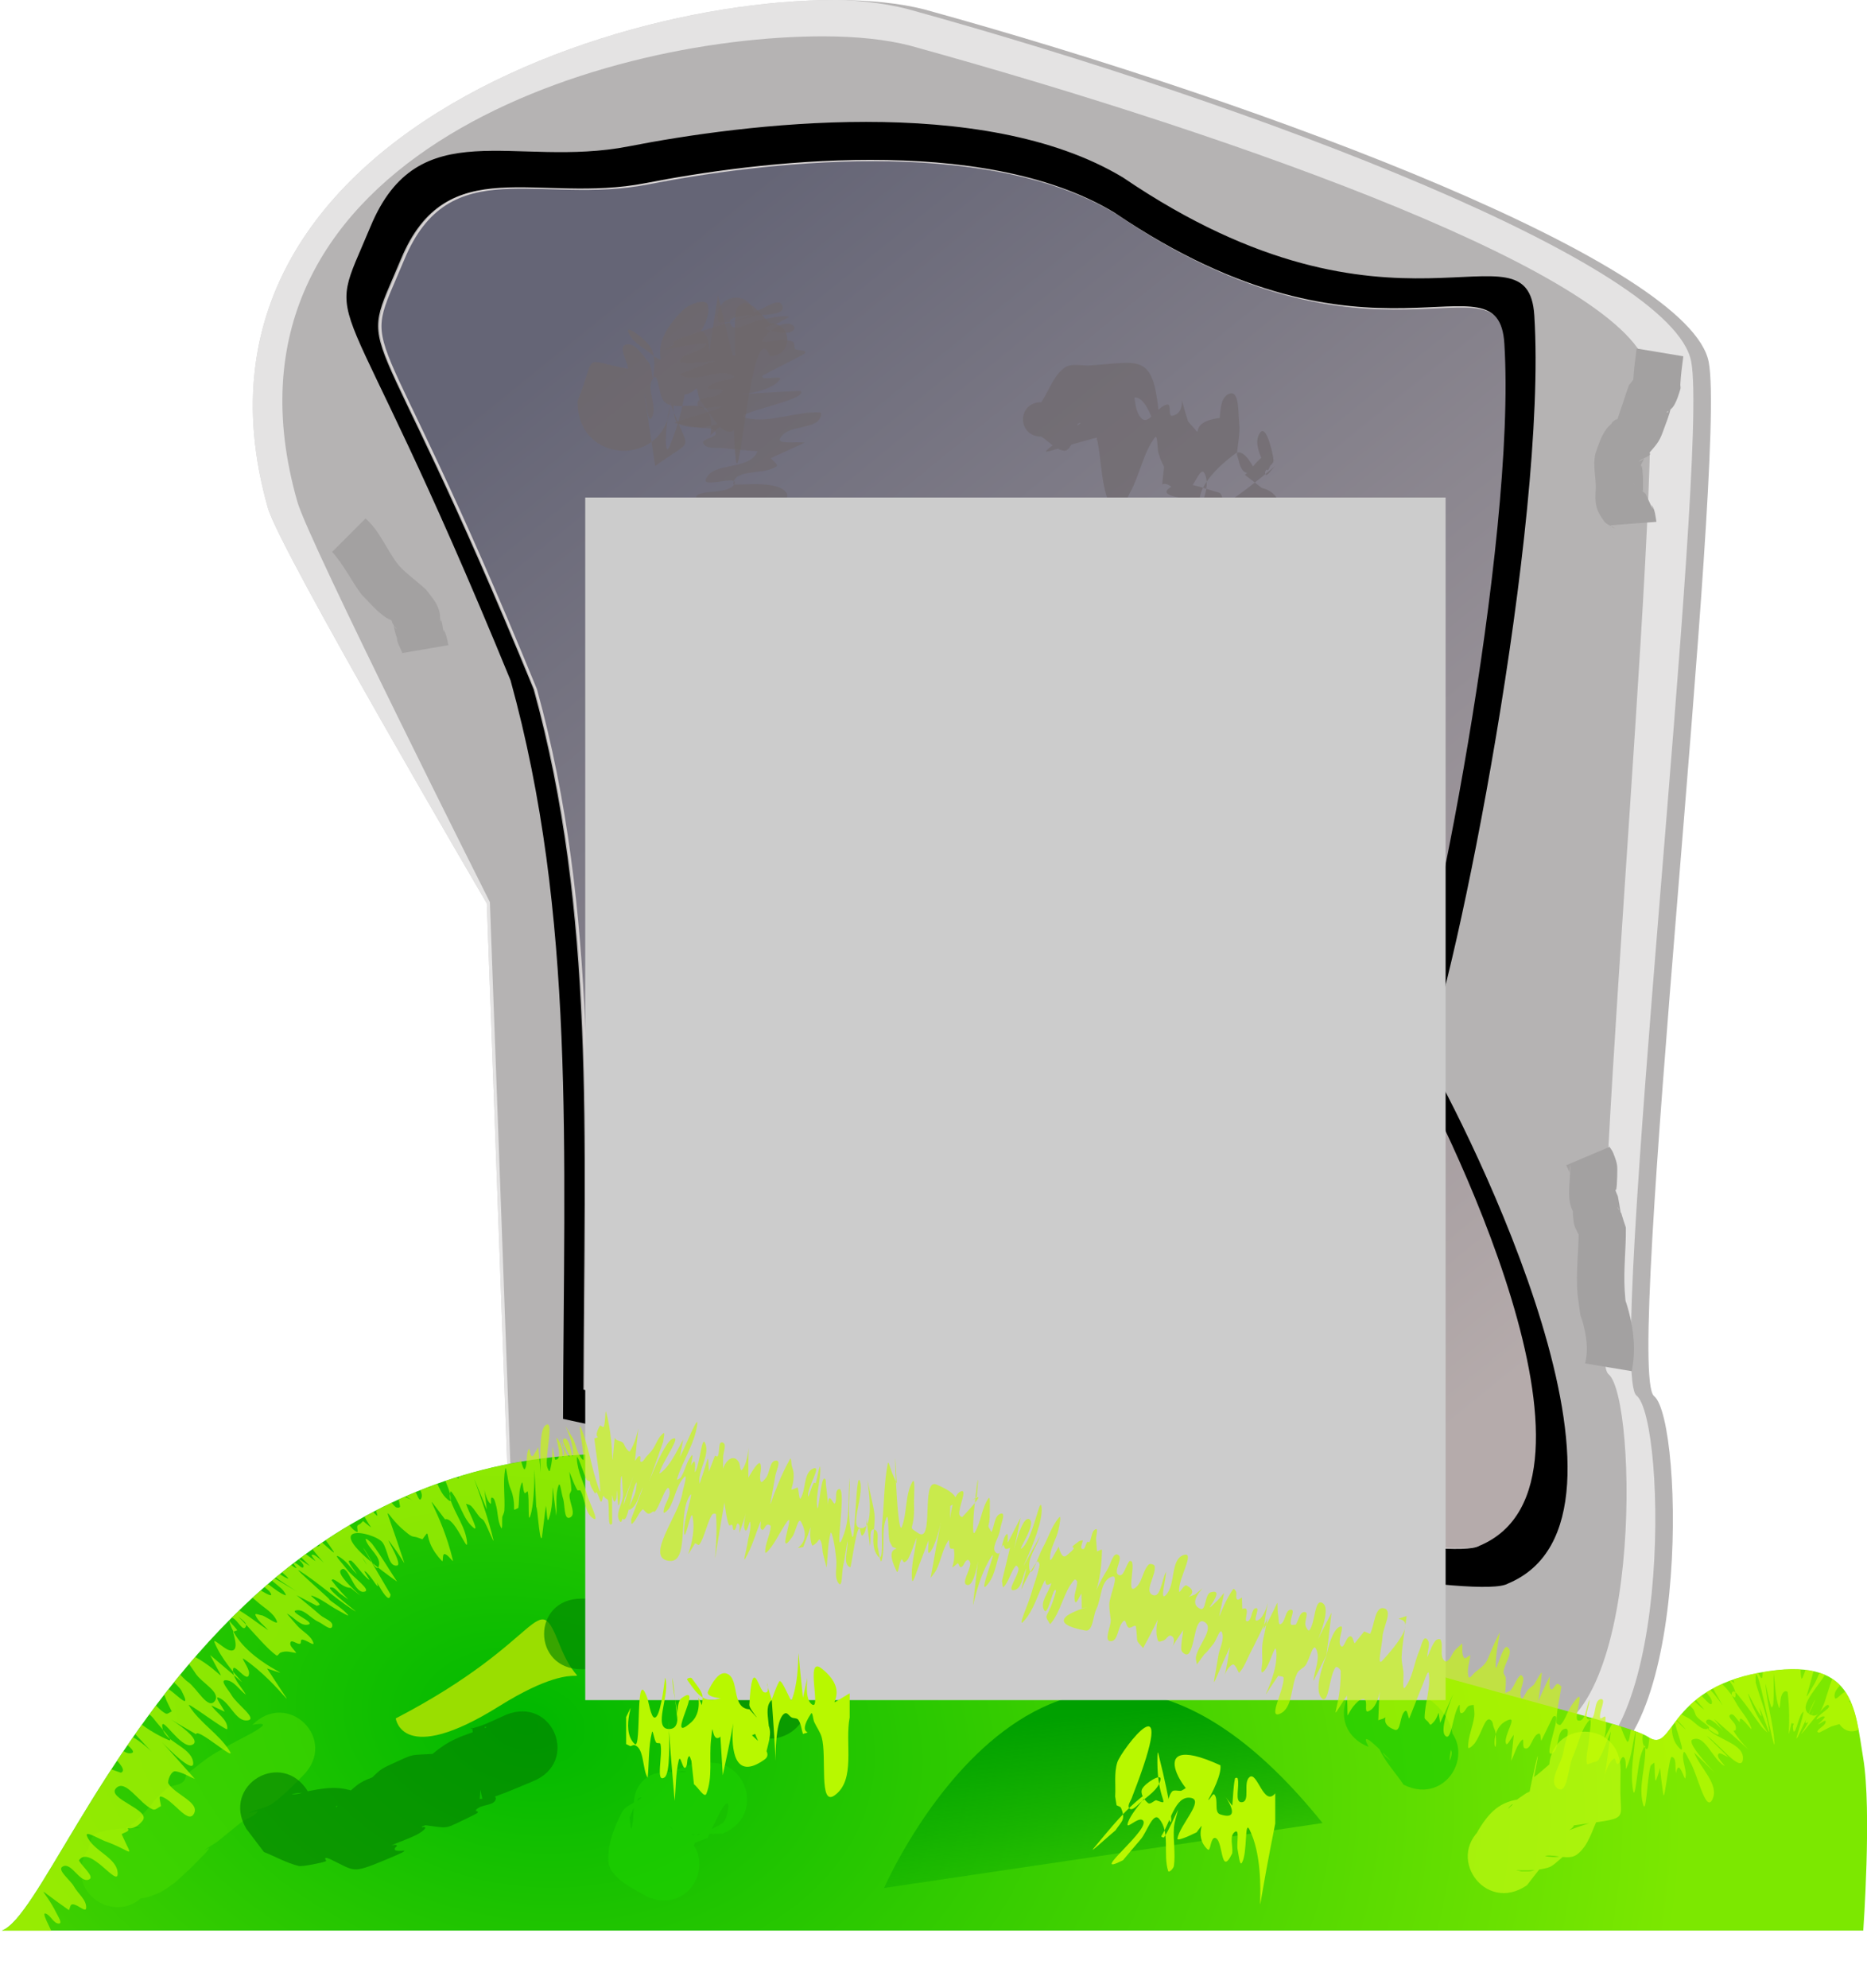 <?xml version="1.0" encoding="UTF-8"?>
<svg version="1.1" viewBox="0 0 877.45 934.09" xmlns="http://www.w3.org/2000/svg" xmlns:xlink="http://www.w3.org/1999/xlink">
<defs>
<filter id="aa" color-interpolation-filters="sRGB">
<feGaussianBlur stdDeviation="10.694"/>
</filter>
<filter id="z" color-interpolation-filters="sRGB">
<feGaussianBlur stdDeviation="10.088"/>
</filter>
<clipPath id="ac">
<path d="m-1002.9 598.08s-97.143-165.71-102.86-185.71c-54.235-190.02 216.74-257.71 308.57-234.29 165.71 45.714 360 120 368.57 165.71 8.571 45.714-40 474.29-25.714 485.71 14.286 11.429 17.143 177.14-37.143 177.14s-500-94.286-500-94.286z" fill="#b5b3b3"/>
</clipPath>
<filter id="y" x="-.168" y="-.26" width="1.336" height="1.519" color-interpolation-filters="sRGB">
<feGaussianBlur stdDeviation="5.965"/>
</filter>
<linearGradient id="c" x1="-942.86" x2="-525.71" y1="312.36" y2="826.65" gradientUnits="userSpaceOnUse">
<stop stop-color="#656576" offset="0"/>
<stop stop-color="#b5abab" offset="1"/>
</linearGradient>
<radialGradient id="a" cx="-985.71" cy="1027.8" r="438.29" gradientTransform="matrix(1.233 .215 -.149 .858 383.38 313.93)" gradientUnits="userSpaceOnUse">
<stop stop-color="#00b800" offset="0"/>
<stop stop-color="#7ce800" offset="1"/>
</radialGradient>
<linearGradient id="b" x1="-725.29" x2="-715.19" y1="979.63" y2="1088.7" gradientUnits="userSpaceOnUse">
<stop stop-color="#00a000" offset="0"/>
<stop stop-color="#00a000" stop-opacity="0" offset="1"/>
</linearGradient>
<filter id="x" x="-.346" y="-.417" width="1.692" height="1.834" color-interpolation-filters="sRGB">
<feGaussianBlur stdDeviation="15.873"/>
</filter>
<filter id="w" x="-.584" y="-.586" width="2.168" height="2.173" color-interpolation-filters="sRGB">
<feGaussianBlur stdDeviation="15.873"/>
</filter>
<filter id="v" x="-.308" y="-.579" width="1.617" height="2.159" color-interpolation-filters="sRGB">
<feGaussianBlur stdDeviation="15.873"/>
</filter>
<filter id="u" x="-.255" y="-.513" width="1.511" height="2.026" color-interpolation-filters="sRGB">
<feGaussianBlur stdDeviation="15.873"/>
</filter>
<filter id="t" x="-.708" y="-.72" width="2.417" height="2.44" color-interpolation-filters="sRGB">
<feGaussianBlur stdDeviation="15.873"/>
</filter>
<filter id="s" x="-.529" y="-.502" width="2.058" height="2.004" color-interpolation-filters="sRGB">
<feGaussianBlur stdDeviation="15.873"/>
</filter>
<filter id="r" x="-.107" y="-.238" width="1.214" height="1.476" color-interpolation-filters="sRGB">
<feGaussianBlur stdDeviation="9.176"/>
</filter>
<filter id="q" x="-.682" y="-.414" width="2.365" height="1.827" color-interpolation-filters="sRGB">
<feGaussianBlur stdDeviation="21.015"/>
</filter>
<filter id="p" x="-.418" y="-.571" width="1.835" height="2.141" color-interpolation-filters="sRGB">
<feGaussianBlur stdDeviation="21.015"/>
</filter>
<filter id="o" x="-.24" y="-.512" width="1.479" height="2.024" color-interpolation-filters="sRGB">
<feGaussianBlur stdDeviation="21.015"/>
</filter>
<filter id="n" x="-.778" y="-.689" width="2.557" height="2.379" color-interpolation-filters="sRGB">
<feGaussianBlur stdDeviation="21.015"/>
</filter>
<filter id="m" x="-.853" y="-1.103" width="2.705" height="3.207" color-interpolation-filters="sRGB">
<feGaussianBlur stdDeviation="21.015"/>
</filter>
<filter id="l" x="-.952" y="-1.257" width="2.904" height="3.513" color-interpolation-filters="sRGB">
<feGaussianBlur stdDeviation="21.015"/>
</filter>
<filter id="k" x="-.66" y="-.706" width="2.319" height="2.411" color-interpolation-filters="sRGB">
<feGaussianBlur stdDeviation="21.015"/>
</filter>
<filter id="j" color-interpolation-filters="sRGB">
<feGaussianBlur stdDeviation="3.763"/>
</filter>
<clipPath id="ab">
<path d="m-987.16 822.38v38.031c-162.81 28.385-217.91 210.61-243.62 220.25h874.78s4.041-56.569 0-80.812c-4.041-24.244-4.053-48.487-48.5-40.406-44.447 8.081-40.409 38.362-52.531 30.281-2.624-1.75-9.135-3.91-20.125-7.094v-160.25h-510z" fill="url(#a)"/>
</clipPath>
<filter id="i" x="-.097" y="-.146" width="1.193" height="1.293" color-interpolation-filters="sRGB">
<feGaussianBlur stdDeviation="4.229"/>
</filter>
<filter id="h" x="-.118" y="-.122" width="1.237" height="1.243" color-interpolation-filters="sRGB">
<feGaussianBlur stdDeviation="4.229"/>
</filter>
<filter id="g" x="-.729" y="-.358" width="2.458" height="1.715" color-interpolation-filters="sRGB">
<feGaussianBlur stdDeviation="12.701"/>
</filter>
<filter id="f" x="-.558" y="-.48" width="2.115" height="1.96" color-interpolation-filters="sRGB">
<feGaussianBlur stdDeviation="12.701"/>
</filter>
<filter id="e" x="-.957" y="-.287" width="2.914" height="1.574" color-interpolation-filters="sRGB">
<feGaussianBlur stdDeviation="12.701"/>
</filter>
<filter id="d" x="-.439" y="-.976" width="1.879" height="2.951" color-interpolation-filters="sRGB">
<feGaussianBlur stdDeviation="25.722"/>
</filter>
</defs>
<g transform="translate(1231.7 -173.63)">
<path d="m-1002.9 598.08s-97.143-165.71-102.86-185.71c-54.235-190.02 216.74-257.71 308.57-234.29 165.71 45.714 360 120 368.57 165.71 8.571 45.714-40 474.29-25.714 485.71 14.286 11.429 17.143 177.14-37.143 177.14s-500-94.286-500-94.286z" fill="#b5b3b3"/>
<flowRoot fill="#000000" font-family="Arial" font-size="40px" letter-spacing="0px" word-spacing="0px" style="line-height:0%" xml:space="preserve">
      <flowRegion>
        <rect x="-276.78" y="-109.31" width="149.5" height="123.24"/>
      </flowRegion>
      <flowPara/>
    </flowRoot>
<path d="m-979.81 497.62c-77.953-190.27-83.8-150.63-62.363-202.16 21.437-51.531 64.311-25.766 114.98-35.676 50.67-9.91 157.86-23.784 220.22 13.874 121.22 82.431 180.38 16.754 183.19 61.441 5.846 93.153-35.079 297.3-48.721 329.01 19.854 33.912 106.45 206.88 37.028 235.85-23.386 13.874-420.95-73.333-420.95-73.333 0.354-120.22 5.56-224.12-23.386-329.01z" fill="url(#c)" stroke="#d7d3d3"/>
<path transform="matrix(.965 0 0 .981 -38.678 3.903)" d="m-814.52 231.39c-44.746 0-87.894 6.392-115.59 11.719-55.4 10.654-102.28-17.025-125.72 38.375-23.438 55.4-17.043 12.791 68.187 217.34 31.648 112.76 25.949 224.44 25.562 353.69 0 0 434.68 93.759 460.25 78.844 75.907-31.151-18.793-217.11-40.5-253.56 14.915-34.092 59.674-253.57 53.281-353.72-3.071-48.041-67.745 22.588-200.28-66.031-34.092-20.242-80.442-26.656-125.19-26.656zm2.281 18.188c42.426 0 86.363 6.057 118.69 25.25 125.67 84.026 186.99 17.105 189.91 62.656 6.061 94.954-36.358 303.02-50.5 335.34 20.582 34.568 110.38 210.9 38.406 240.44-24.244 14.142-436.41-74.75-436.41-74.75 0.367-122.55 5.758-228.46-24.25-335.38-80.812-193.95-86.848-153.53-64.625-206.06 22.223-52.528 66.66-26.273 119.19-36.375 26.264-5.051 67.167-11.125 109.59-11.125z" filter="url(#aa)"/>
<path d="m-847.27 173.33c-112.65-0.136-314.17 72.486-266.72 238.75 5.714 20 102.84 185.72 102.84 185.72l11.438 314.28s445.71 94.281 500 94.281c54.286 0 51.411-165.7 37.125-177.12-14.286-11.429 34.29-440 25.719-485.72-8.571-45.714-202.85-120-368.56-165.72-11.479-2.928-25.752-4.449-41.844-4.469zm2.844 17.375c15.421 0.019 29.124 1.476 40.125 4.281 158.81 43.808 338.91 108.91 347.13 152.72 8.214 43.808-32.254 460.58-18.564 471.53 13.69 10.952 16.429 169.75-35.594 169.75-52.022 0-479.16-90.344-479.16-90.344l-10.969-301.19s-85.005-168.9-90.481-188.07c-45.477-159.33 139.56-218.81 247.51-218.68z" clip-path="url(#ac)" fill="#fff" filter="url(#z)" opacity=".795"/>
<path d="m-1230.8 1080.6c32.325-12.122 111.12-296.98 391.94-206.07 280.82 90.914 369.72 107.08 381.84 115.16 12.122 8.081 8.081-22.223 52.528-30.305 44.447-8.081 44.447 16.162 48.487 40.406 4.041 24.244 0 80.812 0 80.812z" fill="url(#a)"/>
<flowRoot fill="#000000" font-family="Arial" font-size="40px" letter-spacing="0px" word-spacing="0px" style="line-height:0%" xml:space="preserve">
      <flowRegion>
        <rect x="-788.57" y="600.93" width="131.43" height="54.286"/>
      </flowRegion>
      <flowPara/>
    </flowRoot>
<path d="m-1045.7 980.93c71.429-37.143 65.714-62.857 77.143-34.286s17.143 0-28.571 28.571-48.571 5.714-48.571 5.714z" fill="#9ade00" filter="url(#y)"/>
<path d="m-816.2 1060.6s80.812-186.07 206.07-30.508" fill="url(#b)" filter="url(#r)"/>
<path d="m-1089.3 1007.8c-3.752 3.696-10.773 11.153-15.586 13.859-3.025 1.702-6.708 1.988-9.747 3.666-1.165 0.644 4.782-1.523 3.965-0.472-1.717 2.209-4.804 2.879-7.09 4.493-1.959 1.384-3.749 2.991-5.623 4.487-2.101 1.704-4.202 3.407-6.303 5.111-2.026 1.34-4.183 2.5-6.078 4.02-0.632 0.506 2.631-1.65 2.239-0.941-1.126 2.039-3.012 3.556-4.616 5.245-4.121 4.339-7.174 6.983-11.558 10.979-2.515 1.596-4.801 3.631-7.546 4.789-11.009 4.641-12.508 2.349-24.511-2.709-0.908-0.383-3.214-1.806-2.237-1.932 26.554-3.429 18.357 6.101 25.874-4.681-0.979 1.987-1.958 3.974-2.937 5.96-11.431 21.213-41.431 5.048-30-16.166 0.135-0.081 0.27-0.161 0.405-0.241 1.384-2.782 1.243-7.253 4.152-8.347 7.736-2.909 16.409-2.223 24.67-2.49 0.843-0.027 2.775 1.692 1.935 1.629-4.071-0.306-10.208-4.965-13.87-0.695-0.293 0.341 0.893-0.106 1.34-0.159 3.348-3.022 5.689-5.01 8.765-8.264 5.121-5.417 2.302-3.887 10.219-10.976 2.802-2.509 8.668-0.606 9.176-6.564 3.48-2.73 9.827-8.013 14.068-10.387 3.68-2.06 7.515-3.835 11.328-5.637 2.114-0.999-3.932 2.791-6.23 3.227-5.243 0.994 29.511-13.909 11.976-10.623 16.843-16.843 40.662 6.976 23.819 23.819z" fill="#44d800" filter="url(#x)" opacity=".795"/>
<path d="m-981.28 1010.5c-7.383 3.068-10.798 4.598-17.867 7.19-1.062 0.389-3.087 2.177-3.226 1.054-1.381-11.147-0.319-22.466-0.818-33.687-0.01-0.231-0.665-0.338-0.685-0.108-1.013 11.261-1.565 22.559-2.348 33.839 2.51-0.02 7.913-2.54 7.529-0.06-0.47 3.037-5.593 2.597-8.179 4.258-3.662 2.352 2.938 0.906-2.324 3.41-14.675 6.983-10.517 6.185-22.533 4.723-0.561 0.251-1.322 0.255-1.682 0.752-0.216 0.298 0.635 0.758 0.39 1.033-0.779 0.875-3.772 2.732-2.976 1.871 1.068-1.155 2.3-3.202 3.816-2.78 1.326 0.369-1.549 2.411-2.754 3.075-4.011 2.211-8.421 3.604-12.632 5.405 0.776 0.039 1.781-0.433 2.33 0.118 0.376 0.378-0.682 0.837-0.891 1.327-1.415 3.314 13.729-2.049-4.83 5.636-15.811 6.547-13.771 5.064-25.937-0.677-0.579-0.119-1.17-0.525-1.737-0.358-0.881 0.259 0.778 1.268-0.032 1.573-2.056 0.773-11.034 2.54-12.534 2.182-5.748-1.373-10.977-4.385-16.465-6.578-2.767-3.654-5.533-7.309-8.3-10.963-12.078-20.674 17.159-37.754 29.237-17.08-0.616 0.028-1.231 0.055-1.847 0.083-1.933 0.235-3.889 0.32-5.798 0.706-0.745 0.15 1.532 0.137 2.28 0 1.842-0.327 3.607-1.01 5.441-1.375 11.327-2.255 17.319-2.397 27.894 2.993-1.004-0.127-2.038-0.651-3.013-0.38-4.131 1.149-8.069 2.917-12.029 4.563-0.124 0.052 0.104 0.455 0.194 0.354 1.774-1.964 3.138-4.292 5.031-6.141 7.053-6.89 8.003-6.12 17.537-10.003-2.891 1.674-11.031 7.441-8.597 5.153 2.119-1.993 3.993-4.259 6.264-6.076 1.397-1.118 3.033-1.918 4.659-2.664 12.777-5.865 8.719-4.46 21.854-5.365 4.08 0.997 10.006 1.976-7.504 5.979-1.942 0.444 2.642-2.998 4.141-4.31 10.094-8.838 14.564-9.508 28.263-14.347 0.274 11.412 1.783 22.862 0.821 34.237-0.105 1.24-3.421 1.342-3.73 0.137-2.837-11.057-3.071-22.626-4.932-33.889-0.041-0.247-0.832 0.53-0.589 0.469 6.464-1.621 9.823-3.61 16.584-6.59 22.136-8.855 34.659 22.451 12.522 31.306z" fill="#008000" filter="url(#u)" opacity=".795"/>
<path d="m-958.39 924.66c9.214 0.1 27.788-0.226 37.753 1.6 3.293 0.603 8.516 0.129 9.474 3.337 2.817 9.44-3.338 20.414 0.342 29.553 1.856 4.609 5.757-8.653 6.077-13.611 0.248-3.837-3.007-7.078-4.51-10.617 2.878 0.56 5.718 1.376 8.634 1.679 3.206 0.334 12.998-0.31 16.107 0.209 3.37 0.562 8.138-0.113 9.846 2.846 10.923 18.922 10.477 18.669 5.762 28.083 2.899-9.113 2.556-4.124 0.477-13.566-0.07-0.318 0.145-0.777-0.117-0.97-1.348-0.996-6.021-2.903-4.427-2.385 11.18 3.636 8.978 2.675 15.559 9.309 0.826 1.384 1.652 2.767 2.478 4.151 11.377 21.338-18.8 37.427-30.177 16.089 0.216 0.24 0.433 0.48 0.649 0.721 0.939 0.756 1.698 1.815 2.816 2.267 2.037 0.823 8.545 2.05 6.426 1.468-3.792-1.042-7.862-1.237-11.449-2.849-2.935-1.319-5.774-3.223-7.738-5.771-8.937-11.596-6.572-11.829-4.721-24.466 4.599-8.006-1.04 0.97 10.423 18.959 0.565 0.886 4.192-0.078 3.147-0.185-13.918-1.413-3.731 1.203-21.528-1.045-4.516-0.571-8.929-1.77-13.394-2.656-5.971-5.112-15.138-7.982-17.913-15.336-2.225-5.896 0.248-21.956 5.276-18.156 6.961 5.262 1.916 17.491 4.758 25.741 0.457 1.326 5.582 0.495 4.199 0.258-15.843-2.716-15.075-1.686-34.229-1.479-23.461 0-23.461-33.179 0-33.179z" fill="#008400" filter="url(#v)" opacity=".795"/>
<path d="m-927.14 1064.9c-5.313-3.072-18.08-8.775-18.601-16.712-0.521-7.939 2.621-15.962 6.279-23.026 1.777-3.43 6.301-4.486 9.257-6.973 0.422-0.355-1.288 0.039-1.575 0.511-1.671 2.755-2.704 5.849-4.055 8.774 0.329 1.643 0.533 6.543 0.987 4.93 1.747-6.194-0.267-13.528 3.001-19.072 5.481-9.301 14.59-6.779 22.512-7.194 0.601-0.032-1.163-0.43-1.763-0.385-1.14 0.085-2.229 0.51-3.344 0.765-15.367 17.846-3.56 0.84-2.751 0.389 4.865-2.708 10.285-4.739 15.817-5.369 2.92-0.333 11.057 1.305 8.423 2.607-3.75 1.853-8.357-0.383-12.535-0.574 22.249-9.575 35.791 21.89 13.541 31.466-4.902 0.12-9.81 0.102-14.707 0.36-1.022 0.054 2.098 0.607 3.058 0.255 4.044-1.484 8.018-3.289 11.627-5.642 2.79-1.819 6.255-23.616-7.072 7.057-5.951 2.156-7.395 3.337-14.044 2.924-0.903-0.056 1.834-0.35 2.566-0.88 2.219-1.609 5.333-2.835 6.16-5.448 1.585-5.011-0.919-10.71 0.548-15.756 0.682-2.346 1.321 4.704 1.981 7.056-1.191 5.098-1.397 10.532-3.574 15.294-1.231 2.693-3.987 4.411-6.287 6.277-0.415 0.337-1.466 0.637-1.6 0.119-1.112-4.3-0.126-9.084-1.785-13.204-0.726-1.803-6.69-3.848-4.84-3.252 1.997 0.644 3.532 2.266 5.298 3.399 22.136 8.854 9.614 40.16-12.522 31.306z" fill="#1cd000" filter="url(#w)" opacity=".795"/>
<path d="m-470.07 1005c-0.019 3.592-0.092 7.184-0.058 10.776 0.139 14.852 4.832 11.302-29.776 16.556-2.55 0.387-7.468-6.273-4.905-5.982 29.412 3.334-4.483 11.761 20.373 3.707 1.257-1.552 2.179-3.449 3.771-4.656 0.409-0.31 0.649 1.024 0.417 1.482-3.122 6.154-4.756 13.836-10.284 17.966-3.892 2.908-9.742-0.01-14.563 0.599-1.712 0.215 3.428 0.761 5.144 0.583 1.669-0.173 3.179-1.073 4.769-1.609-1.183 0.637-2.402 1.212-3.55 1.91-0.496 0.302 1.008-0.746 1.587-0.717 0.31 0.015-0.276 0.581-0.522 0.769-2.154 1.646-4.03 3.954-6.636 4.7-8.982 2.571-19.878 0.189-12.356 1.698 1.314 0 4.566 0.193 5.866-0.505 5.716-3.066 10.567-11.01-3.253 7.013-19.877 13.817-39.417-14.293-19.54-28.11-1.803 2.841-2.582 6.698-5.409 8.523-1.915 1.236 1.04-4.518 2.224-6.466 5.946-9.79 11.472-14.144 22.817-14.665 6.752 1.13 0.979-0.197-7.076 2.763-0.79 0.29-2.27 2.483-1.661 1.902 7.061-6.73 0.877-2.03 9.254-7.82 0.299-0.207-0.588 0.427-0.882 0.641 1.37-0.635 15.048-8.194 17.054-3.815 1.232 2.688-6.68-0.215-8.644 1.995-4.152 4.671-4.3 11.96-8.141 16.889-4.69 6.018 10.04-55.955 3.3-22.649 4.829-3.14 8.756-8.847 14.488-9.421 6.327-0.634 12.171 3.745 18.052 6.161 0.668 0.274 1.867 1.389 1.252 1.769-8.612 5.316-17.293 10.901-26.906 14.066-5.083 1.673 11.302-25.021 0.15-16.053 0-23.791 33.645-23.791 33.645 0z" fill="#ccfc14" filter="url(#s)" opacity=".795"/>
<path d="m-575.97 963.02c10.685 5.216 23.927 11.118 26.776 24.362 0.913 4.245-1.16 8.624-1.28 12.965-0.035 1.288 1.433-2.503 1.026-3.725-1.767-5.299-4.865-10.057-7.298-15.086 21.594 10.83 6.278 41.368-15.316 30.538-3.861-5.745-8.793-10.901-11.583-17.235-0.876-1.988-0.301-8.014 1.166-6.412 1.853 2.024-0.514 5.664 0.488 8.218 0.831 2.119 3.161 3.278 4.685 4.97 2.978 3.307-17.795-19.628-11.186-7.289-22.136-8.854-9.614-40.16 12.522-31.306z" fill="#18cc00" filter="url(#t)" opacity=".795"/>
<path d="m-791.76 767.79c3.289 2.218 6.579 4.435 9.868 6.653 1.187 0.309 4.768 1.138 3.56 0.928-2.472-0.43-5.94-3.658-7.358-1.588-5.469 7.979-4.299 34.858-10.179 27.177-30.065-39.279 21.594-26.537 25.199-26.02 1.829 7.001 9.206 8.068 13.417 12.497 1.304 1.371 5.402 5.01 3.62 4.373-39.452-23.634 6.151-0.234-21.136-5.858-1.828-0.377 3.353-1.643 5.029-2.465 21.398 1.267 21.978-0.608 29.417 19.913 0.361 0.996 1.087 3.62 0.124 3.177-30.385-13.968-34.03-10.072-22.016-17.552 5.215-0.662 10.548-3.272 15.645-1.986 12.741 3.214 15.453 9.891 18.454 20.34 0.429 1.493 1.797 5.006 0.285 4.652-42.169-9.886-36.755-7.886-16.325-21.116 4.133-0.583 8.228-1.605 12.4-1.748 4.25-0.145 15.498 0.753 19.928 3.393 9.789 5.833 31.727 30.402-13.354 32.039-8.283 0.301-5.831-15.518-8.747-23.277 4.607-3.534 8.631-7.998 13.821-10.601 2.51-1.258 5.597-0.585 8.404-0.542 2.022 0.031 4.023 0.437 6.018 0.764 1.214 0.199 2.394 0.572 3.601 0.81 0.474 0.094-1.806-0.639-1.401-0.375 4.085 2.665 8.331 5.075 12.497 7.612 0.099-3.889-9.024-2.276-7.449-5.442 23.762-3.734 29.042 29.871 5.28 33.605-2.778 0.296-5.556 1.193-8.333 0.888-9.869-1.086-9.821-2.362-16.266-7.724 3.504 1.708 7.229 3.023 10.513 5.122 0.98 0.626-2.301-0.353-3.438-0.6-0.452-0.098-1.321-0.142-1.253-0.6 0.052-0.351 0.589-0.395 0.883-0.593 2.928-3.072 5.856-6.143 8.784-9.215-9.155-20.555-11.172-42.231-30.065 3.661-3.008 7.307 17.632 6.4 3.853 4.653-1.181-0.15-2.377-0.126-3.566-0.19 8.308-14.04 6.934-8.127-30.008-12.997-1.251-0.165-0.123 2.599 0.348 3.77 2.103 5.226 5.578 7.599 11.854 7.52 2.154-0.027 3.835-1.964 5.752-2.946-10.648 6.796-0.226 0.831-30.355-12.026-0.311-0.133-5e-3 0.711 0.169 1.001 1.996 3.324 3.464 9.206 7.338 9.026 3.718-0.173 7.398-0.823 11.096-1.235-0.807-4.369 1.103 5.593-11.776 3.769-6.156-0.872-16.354-8.024-18.628-12.005-0.404-0.708 1.627-0.082 2.441-0.123 2.594-0.37 6.657 1.255 7.783-1.111 3.967-8.336 13.085-32.583 5.647-27.114-8.147 5.99-2.47 20.964-8.411 29.147-4.654 6.411-26.534-7.837-30.286-10.573-20.412-12.247-3.092-41.115 17.321-28.868z" fill="#6f686d" filter="url(#d)"/>
<path d="m-587.01 676.59c-13.412 20.043-8.634 20.411-33.968-10.62-0.794-0.972 1.247-2.332 2.338-2.952 4.678-2.66 10.037-9.448 14.677-6.723 8.488 4.985 10.712 16.518 16.067 24.778-6.308 14.11-2.545 8.291-9.934 17.62-0.252 0.319-0.386 1.148-0.748 0.962-9.795-5.02-20.795-8.583-28.819-16.116-2.098-1.969 0.181-8.269 3.051-8.073 11.049 0.754 21.03 6.956 31.545 10.434-4.399 15.543-3.413 17.288-19.614 24.123-1.526 0.644-5.63 1.705-4.966 0.187 16.566-37.896 14.718-32.058 19.127-12.941-2.589 8.579-2.286 11.866-13.538 16.893-3.772 1.685-8.271 0.127-12.382 0.531-1.655 0.163 3.416 0.744 4.987 0.195 6.812-2.378 7.023-2.911 9.879-6.26-2.533 2.589-5.066 5.178-7.599 7.768 0.542-0.367 2.198-1.421 1.626-1.102-3.131 1.746-6.205 3.59-9.307 5.385-23.303 6.583-32.613-26.372-9.31-32.956-2.259 1.557-4.117 3.999-6.777 4.67-0.385 0.097 11.544-11.179 0.871 0.813 3.924-6.673 3.691-8.082 13.108-11.714 2.473-0.954 5.636-1.783 7.937-0.468 1.806 1.032-4.382 0.3-6.043 1.55-7.117 5.356-6.647 5.762-7.532 11.318 1.071 3.45 0.675 12.92 3.214 10.351 7.427-7.516 10.588-18.379 14.442-28.217 0.428-1.093-2.485-0.274-3.508 0.302-3.279 1.848-5.941 4.63-9.04 6.767-0.405 0.279 0.607-0.773 0.911-1.16-0.172 2.292-0.345 4.585-0.517 6.877 10.375 1.84 20.596 5.961 31.124 5.521 2.426-0.101 4.271-5.513 2.289-6.917-8.624-6.108-19.432-8.325-29.268-12.19-0.201-0.079-0.371 0.342-0.336 0.556 0.096 0.581 2.103-0.249 1.48 0.966 26.476 20.91 7.595 14.696 29.851 7.074 1.327-0.455-1.302 4.03-2.535 3.36-9.987-5.418-18.938-12.623-27.753-19.793-0.574-0.467 1.172-0.901 1.758-1.352 2.326-3.479 4.652-6.959 6.978-10.438 14.841-18.552 41.077 2.437 26.236 20.989z" fill="#6f686d" filter="url(#n)" opacity=".795"/>
<path d="m-928.28 746.43c16.051-6.947 8.305-4.488 23.043-7.968 23.595-4.021 29.282 29.347 5.687 33.368-5.845-0.452-1.871-0.561-11.409 3.467-20.412 12.247-37.733-16.62-17.321-28.868z" fill="#6f686d" filter="url(#l)" opacity=".795"/>
<path d="m-898.49 688.12c1.325 2.664 2.345 5.503 3.975 7.992 0.336 0.514 0.663-1.776 0.052-1.842-7.409-0.794-14.993-1.746-22.347-0.548-1.947 0.317-1.542 4.727-3.514 4.761-1.593 0.028-0.496-3.778 0.794-4.714 7.114-5.16 15.423-8.429 23.135-12.644 3.414 2.411 7.105 4.471 10.242 7.232 1.851 1.629 2.954 3.953 4.575 5.811 0.356 0.407-0.22-1.361-0.756-1.436-6.296-0.883-12.692-1.889-19.026-1.339-1.622 0.141-2.397 2.203-3.596 3.304 10.959-21.496 41.359-5.998 30.4 15.498-9.086 12.379-6.046 12.865-28.521 9.622-2.486-0.359-3.8-3.297-5.545-5.104-0.616-0.638-2.372-2.005-1.506-2.194 1.551-0.338 3.004 1.027 4.506 1.541 6.516-4.55 12.85-9.371 19.547-13.649 0.421-0.269-0.278 0.96-0.428 1.437-1.476 4.72-0.183 11.651-4.448 14.152-24.598 14.421-30.598 1.48-38.844-15.36-8.855-22.136 22.451-34.659 31.306-12.522z" fill="#6f686d" filter="url(#m)" opacity=".795"/>
<path transform="matrix(1 0 0 1.443 0 -358.28)" d="m-608.82 807.56c3.555-29.429-17.945 4.034-17.901-1.969 0.063-8.698 5.722-16.822 11.23-23.553 3.297-4.029 9.448-9.859 13.889-7.142 5.333 3.263 6.206 12.312 4.281 18.26-2.218 6.854-10.113 10.261-15.17 15.392-5.987-1.006-13.743 1.349-17.96-3.018-4.411-4.567-3.589-12.462-3.105-18.793 0.188-2.459 2.744-6.564 4.962-5.487 9.193 4.465 15.156 13.85 23.724 19.421 3.587 2.332-4.365-10.394-8.561-9.563-4.169 0.826-2.735 8.048-4.103 12.072-5.554-4.638-11.107-9.276-16.661-13.915-0.752-1.03-1.154-3.733-2.255-3.09-2.724 1.591-7.247 4.989-5.563 7.656 9.584 15.174 22.407-6.918 23.758-10.976 1.967-5.905-0.049-12.448-0.073-18.672-29.629 57.446-11.726 48.608-27.611 24.844-4.455-16.233-6.994 3.108-9.139 0.923-3.579-3.646 34.669-5.477 32.81-10.236-8.441-25.342-10.988-41.32-2.547-15.978-2.178-3.954-7.139-7.389-6.534-11.862 0.377-2.781 7.696 0.67 7.669 3.477-0.05 5.297-3.155 16.316-7.831 13.827-5.28-2.81 28.162-80.444-11.009 18.616-5.218-10.135-20.445-28.298 5.365-35.773 6.38-1.848 10.438 8.431 16.463 11.226 3.868 1.794 8.411 1.408 12.59 2.248 2.858 0.574 11.367 2.593 8.514 1.994-9.882-2.076-19.736-4.282-29.605-6.423-2.182 2.824-6.013 4.943-6.544 8.472-0.259 1.72 3.555-0.084 5.195 0.498 12.942 4.595 26.123 8.784 38.382 14.973 3.927 1.982-10.548 1.473-13.017-2.167-2.765-4.077 5.73-12.038 1.581-14.694-4.486-2.872-9.788 4.206-14.682 6.308-4.162 4.337-11.66 7.057-12.486 13.011-0.828 5.965 3.531 12.509 8.466 15.961 3.588 2.509 10.93 2.923 13.104-0.877 4.724-8.255 0.739-19.234 3.596-28.306 0.901-2.862 4.229-6.53 7.073-5.571 2.769 0.933 1.219 5.715 1.829 8.572 21.435 8.574 9.31 38.888-12.126 30.314z" fill="#6f686d" filter="url(#k)" opacity=".795"/>
<path d="m-869.89 340.98c-8.29-21.648-14.27 64.986-16.053 48.159-2.13-20.098 0.271-40.436 1.394-60.615 0.126-2.273 2.491-8.69 2.336-6.418-3.965 58.264 3.448 65.058-12.052 40.896-7.937-17.648-4.742-2.43 4.667-12.819 2.235-2.467-0.015-10.429 3.173-9.469 4.774 1.437 8.696 7.867 7.787 12.769-7.207 38.859-15.509 19.327-24.3 7.861-9.704-38.493 0.162-11.381-14.187 22.135-2.776 6.484-1.724-14.646 1.04-21.135 1.453-3.412-0.02 9.288 3.458 10.575 16.736 6.191 30.516-9.551 14.831 5.209 3.312-22.272-15.473-9.373-21.708-15.792-2.84-2.924-2.642-14.272-5.177-11.079-3.838 4.833 2.36 13.15-0.716 18.5-1.954 3.399-2.304-7.495-3.456-11.242l5.056 34.101c19.538-14.449 15.886-4.866 7.063-29.944-0.503 30.771-44.019 30.059-43.516-0.711 9.463-23.226 0.967-19.26 23.768-15.041-0.386-3.778-4.782-10.201-1.157-11.334 4.34-1.356 7.903 4.822 10.809 8.318 1.6 1.924 1.744 9.685 2.098 7.208 0.669-4.678 1.156-9.985-1.107-14.132-2.052-3.76-12.134-11.281-10.582-7.289 2.019 5.194 8.13 7.624 12.194 11.436 8.416 4.971-5.49-2.848 13.295-21.639 2.874-2.875 11.268-6.257 11.987-2.255 1.317 7.339-5.171 14.038-8.692 20.611-0.77 1.438 0.179-3.257 0.269-4.885-0.27-5.477-0.54-10.955-0.81-16.432 1.26 6.587 1.883 13.329 3.781 19.761 1.271 4.309 7.338 8.066 5.659 12.233-2.22 5.511-9.277 12.627-14.667 10.127-5.388-2.499-5.161-12.883-1.734-17.734 31.46-44.536 6.356 59.805 20.874-28.471 2.221 9.046 4.503 18.078 6.663 27.14 1.857 7.789 4.27 15.481 5.389 23.409 0.137 0.969-2.251-0.804-2.336-1.779-1.188-13.653-2.568-27.436-1.394-41.091 0.19-2.211 3.172-4.761 5.277-4.06 4.523 1.506 7.184 6.27 10.776 9.405 10.97 0 10.97 15.514 0 15.514z" fill="#6f686d" opacity=".795"/>
<path d="m-742.32 362.57c3.592-5.361 5.618-12.205 10.776-16.083 3.257-2.449 8.103-0.896 12.169-1.171 26.551-1.8 30.852-7.22 33.228 35.571 0.44 7.918-4.073-20.452-12.003-20.541-9.085-0.101-12.197 13.469-18.296 20.203 4.169-11.781 1.227-29.962 12.506-35.343 8.02-3.827 2.247 19.243 8.907 25.127 3.428 3.028 7.446-6.22 11.999-6.658 1.899-0.183 0.289 5.604 2.171 5.295 8.921-1.468 0.936-17.988 7.557 2.666 9.714 10.733-2.437 0.475 14.839-1.638 1.778-0.217-0.649 3.523-0.973 5.284 1.905-5.58 0.078-15.012 5.715-16.741 4.567-1.401 3.858 8.89 4.409 13.635 0.583 5.03-0.713 10.103-1.07 15.155 1.088 2.597 1.142 5.941 3.265 7.792 1.353 1.179 6.125 1.375 5.378-0.257-1.718-3.75-5.934-10.655-9.258-8.212-8.38 6.157-20.468 17.383-16.007 26.776 2.87 6.042 30.548-17.556 34.719-20.911-1.597 1.249-4.192 5.686-4.79 3.748-0.754-2.443 4.229-4.062 3.91-6.599-0.593-4.713-3.595-16.635-6.344-12.761-3.397 4.787 0.646 12.001 3.099 17.334 1.069 2.325 3.888-8.155 1.402-7.548-4.967 1.212-7.733 6.691-11.599 10.036l7.926 6.131c14.192 3.394 9.391 23.464-4.8 20.07l4.814 9.539c-8.246-15.302-10.312-32.378-23.757-1.294-1.73 3.999 13.426-4.657 10.456-7.845-3.773-4.05-11.533 3.627-16.556 1.299-8.958-4.153 2.501-13.026 4.028-14.563-6.029-2.265-22.944-2.567-18.087-6.796 6.006-5.23 16.113-0.19 23.824 1.801 1.491 0.385 2.321 4.606 0.782 4.552-7.453-0.258-14.863-2.394-21.74-5.278-1.294-0.543 2.187-2.961 3.467-2.386 2.639 1.187 3.819 4.348 5.728 6.522 0.492 0.515 1.309 0.852 1.475 1.544 0.488 2.025-0.095 8.261 0.398 6.237 1.618-6.639 6.143-14.195 3.024-20.275-1.922-3.746-5.002 7.196-8.754 9.104-3.496 1.778-7.654-5.666-11.118-3.851 1.159-13.458 1.68-3.999-1.683-14.521-0.779-2.439-0.319-9.523-1.833-7.458-5.545 7.563-6.987 17.459-11.519 25.669-1.955 3.541-5.678 12.755-7.789 9.304-6.247-10.215-5.297-23.354-7.946-35.031-32.247 8.578-28.794 11.139-7.596-6.829 0.352-0.299-1.11 0.076-1.292 0.501-0.377 0.877-2.473 12.911-6.385 12.509-4.194-0.431-7.184-4.416-10.776-6.624-11.446 0-11.446-16.188 0-16.188z" fill="#6f686d" filter="url(#p)" opacity=".795"/>
<path d="m-583.51 496.99c-1.414 4.309-2.851 25.308-14.626 11.781-2.643-3.036-1.311-8.046-3.012-11.695-1.176-2.522-7.469-8.229-5.406-6.362 28.725 25.999 26.503 22.558 2.825 12.292-5.769-34.536 14.176 33.061 6.856 27.229-9.58-7.631-15.435-19.09-24.175-27.672-4.832-4.745-22.427-9.158-16.325-12.094 37.658-18.119 22.442 10.574 19.932 16.48 1.258 5.195 3.62 10.241 3.774 15.584 0.065 2.24-1.381 7.307-3.155 5.937-14.681-11.346-30.187-23.095-39.679-39.038-3.414-5.734 13.969 1.078 19.393 4.966 20.723 14.855 16.452 17.284 13.066 34.934-10.355 4.673-20.084 12.397-16.088-18.108 0.458-3.5 12.326-2.851 10.587 0.221-3.541 6.255-17.718 5.141-17.69 12.328 0.024 6.11 56.754 60.027-7.707-3.296 1.878 8.136 12.07 19.088 5.634 24.408-49.646 41.037-33.614-21.085-30.434-27.908 2.168-4.652 14.552-13.795 12.395-9.137-3.595 7.763-12.878 11.715-17.048 19.186-4.698 8.416-6.001 18.32-9.002 27.48-6.489 2.13-13.032 4.104-19.468 6.389-11.146 3.958-21.779 15.138-33.27 12.336-1.676-0.409-37.525-49.727-35.706-52.213 9.991-13.655 31.659-19.441 48.205-15.901 8.525 1.824-6.956 15.988-10.435 23.982 7.471 46.765 15.33 39.956-27.689 14.368-24.481 0-24.481-34.621 0-34.621-4.742 10.706-3.316 4.107 0.155 20.253 2.688 1.974 4.798 6.594 8.065 5.922 11.168-2.298 25.203-4.311 31.209-14.003 4.947-7.984 3.694-25.3-5.399-27.655-8.31-2.152-5.144 17.514-2.38 25.641 2.889 8.493 13.222-53.959 26.435-5.053 7.334-5.345 13.272-13.556 22.002-16.034 7.826-2.221 44.707-5.32 38.819 19.06-11.282 46.711-19.772 3.005-15.595 2.388 6.253-0.923 11.7 4.786 17.551 7.179 2.587-12.512 4.753-54.488 38.178-37.288 8.343 4.293-11.317 16.224-11.71 25.599-0.333 7.948 17.133 24.692 9.724 21.795-13.4-5.239-20.498-20.197-30.943-30.091-2.328-2.205-4.908-4.129-7.362-6.193 10.38-11.77 9.346-14.098 35.208 3.686 2.754 1.894-4.933 5.751-8.274 5.665-5.664-0.147-10.359-4.683-15.792-6.29-0.688-0.203-1.246 0.711-1.869 1.066 9.5 1.37 18.999 2.741 28.499 4.111 0.354-7.606-3.962-17.098 1.063-22.82 3.263-3.716 5.198 8.42 8.01 12.487 2.903 4.198 14.216 12.672 9.126 12.296-12.116-0.895-21.552-12.606-33.609-14.104-2.612-0.324 53.735 40.01-1.625-7.728 3.537-4.53 4.869-13.837 10.611-13.59 12.862 0.554 24.834 8.134 35.345 15.568 3.787 2.679 9.629 12.463 5.019 12.98-11.067 1.24-21.388-6.255-31.887-9.968-0.456-0.161 0.755-0.606 1.132-0.909 2.037-3.095 4.073-6.19 6.11-9.285 9.516-15.86 31.945-2.402 22.429 13.457z" fill="#6f686d" filter="url(#o)" opacity=".795"/>
<path d="m-877.36 320.13c4.449-1.001 11.654-7.236 13.347-3.002 3.2 7.999-28.401 1.516-24.213 9.045 2.104 3.783 8.542-1.41 12.825-2.034 4.665-0.68 9.327-2.345 14.018-1.877 1.669 0.166-2.759 1.909-4.138 2.863-2.02 1.093-8.246 2.579-6.059 3.278 22.521 7.196 12.593-12.893-1.715 4.7-2.138 2.629 6.803-0.227 10.165 0.201 5.327 0.678 4.534 0.762 4.982 4.352 1.604 0.634 5.782 0.476 4.812 1.902-0.535 0.786-19.908 10.215-20.044 10.665-0.815 2.68 9.761-0.643 8.229 1.701-5.894 9.015-41.159 7.522 9.687 5.359 4.363 4.348-34.708 10.69-25.448 12.773 11.268 2.535 23.016-3.285 34.548-2.652 1.561 0.086-0.104 3.624-1.418 4.47-5.252 3.378-13.992 2.114-17.171 7.489-1.973 3.336 7.604 1.506 11.405 2.258-5.271 2.412-10.541 4.824-15.812 7.235 0.838 1.326 3.807 3.092 2.513 3.978-5.987 4.096-19.742 0.877-20.193 8.118-0.084 1.342 21.491-2.568 25.188 4.617 0.759 1.475-0.829 3.212-1.244 4.818 1.984 1.181 3.967 2.363 5.951 3.544 4.347 24.12-29.764 30.268-34.111 6.148-4.553-0.717-9.106-1.434-13.658-2.151 56.637-21.828 5.677 1.164 0.59-9.369-2.818-5.833 15.21-1.787 17.841-7.707 1.849-4.16-15.158 2.181-13.501-2.059 3.349-8.572 20.306-3.693 24.279-13.149-5.145-0.47-10.32-0.677-15.434-1.41-3.395-0.486-8.341 0.738-10.043-2.241-1.285-2.25 6.661-2.705 5.818-5.155-0.945-2.745-5.565-1.667-8.392-2.325-16.267-3.785-15.476 0.156 11.635-9.87-3.929-0.401-11.674 2.746-11.786-1.202-0.123-4.326 9.258-2.213 11.585-5.862 1.233-1.933-7.831-0.039-6.591-1.968 2.309-3.591 15.27-3.663 11.493-5.653-7.392-3.894-17.55 4.823-25.057-0.585 28.298-10.992 14.759-3.841 0.723-5.339-0.82-0.087-0.062-1.924 0.614-2.396 2.622-1.828 5.929-2.449 8.677-4.081 1.003-0.596 3.601-2.538 2.434-2.516-6.609 0.127-13.083 1.897-19.625 2.846 1.616-0.828 3.434-1.346 4.849-2.485 0.295-0.237-0.323-0.684-0.485-1.026l2.284-1.569c64.644-21.461 29.935-6.441 19.006-7.646-3.558-11.767 13.084-16.799 16.642-5.031z" fill="#6f686d" filter="url(#q)" opacity=".795"/>
<flowRoot transform="matrix(1.201 0 0 1.201 172.29 -32.977)" fill="#cccccc" font-family="Arial" font-size="40px" letter-spacing="0px" word-spacing="0px" style="line-height:125%" xml:space="preserve">
      <flowRegion>
        <rect x="-940" y="366.65" width="336.68" height="470.42" fill="#ccc"/>
      </flowRegion>
      <flowPara fill="#cccccc" font-family="Garamond" font-size="72px" font-weight="bold" text-align="center" text-anchor="middle" style="line-height:100%">Your Text Goes Here.</flowPara>
    </flowRoot>
<path d="m-1229.6 1049.5c2.728 3.786 5.214 7.758 8.182 11.358 1.783 2.162-3.056-4.697-4.611-7.028-1.76-2.637-5.403-4.705-5.334-7.874 0.044-2.037 9.919 9.899 10.998 6.977 0.955-2.586-2.644-4.837-3.967-7.255 18.343 11.565 7.351 6.826 4.79-2.824-0.259-0.976 1.34-1.753 2.334-1.933 1.761-0.319 7.048 2.34 7.978-1.721 0.415-1.814-0.562-3.679-0.843-5.518 0.647-0.045 8.101 0.755 7.053-3.355-0.893-3.504-6.293-6.05-5.227-9.505 0.767-2.487 7.515 4.475 7.582 1.873 0.26-10.19-26.081-21.517 8.543-2.396-0.838-2.284-3.068-4.482-2.515-6.851 0.341-1.458 5.012 0.289 4.364-1.061-2.74-5.709-14.747-9.075-11.959-14.762 2.53-5.161 9.815 6.192 15.264 8.021 1.275 0.428 2.335-1.75 3.677-1.663 2.913 0.19 5.606 1.632 8.408 2.449 5.289-1.952-13.036-13.988-7.512-15.247 4.548-1.037 8.22 7.486 12.642 6.001 3.139-1.054-8.107-7.256-5.059-8.547 7.773-3.292 32.627 28.992-2.635-10.719 0.066-15.873-1.264 1.585 24.844 13.138 3.59 1.589-4.313-6.565-6.65-9.718-3.342-4.509-15.397-10.746-10.378-13.259 5.658-2.832 10.149 7.664 15.777 10.556 0.897 0.461 1.91-0.65 2.865-0.975-1.002-2.161-2.178-4.249-3.008-6.482-5.642-15.181 15.346 11.901 7.669-3.108-1.789-3.498-8.562-6.84-6.233-10.004 2.171-2.948 6.216 3.87 9.325 5.805 4.131 3.003 9.229 13.016 12.394 9.008 3.312-4.196-6.252-8.683-9.06-13.231-1.534-2.485-4.038-4.907-3.939-7.826 0.048-1.403 2.964-0.248 4.189 0.438 12.82 7.171 15.179 15.192 6.703-1.106 28.955 24.259 7.942 8.856 2.062-5.93-0.938-2.359 4.284 2.857 6.711 3.604 5.467 1.682 2.342-6.858 1.98-8.546 0.662-0.246 1.324-0.491 1.986-0.737-1.097-1.95-5.386-5.068-3.29-5.849 2.626-0.979 5.629 6.753 7.161 4.406 1.627-2.492-3.919-4.531-5.389-7.119-0.349-0.615-0.481-2.447 0.144-2.116 5.628 2.982 10.594 7.075 15.891 10.613-1.994-2.378-4.864-4.24-5.981-7.136-0.399-1.036 2.214 0.157 3.321 0.235 2.254 0.889 7.655 4.92 6.762 2.667-1.619-4.086-6.147-6.289-9.379-9.269-4.215-3.886-9.968-6.421-12.949-11.318-1.535-2.523 5.44 2.3 8.16 3.45-3.623-4.815 13.088 7.968 11.416 4.266-1.407-3.116-10.825-7.423-7.423-7.078 5.325 0.54 9.064 5.837 14.062 7.751 1.06 0.406-0.782-2.235-1.629-2.99-4.678-4.166-9.847-7.745-14.771-11.617 45.962 26.704 6.434 5.009 4.125-0.92-1.855-4.763 8.524 5.816 13.306 7.623 1.731 0.654-2.47-2.762-3.813-4.036-2.96-2.808-13.135-7.699-9.086-8.202 5.139-0.638 9.013 5.101 13.519 7.651-1.64-1.833-7.374-5.342-4.919-5.499 3.315-0.213 5.355 4.083 8.456 5.272 0.816 0.313-1.874-2.276-1.012-2.418 1.587-0.261 3.825 3.331 4.454 1.851 1.122-2.638-12.946-10.664 2.987-0.394-4.205-4.628-9.546-8.434-12.614-13.883-1.779-3.159 5.679 4.509 8.569 6.699l6.722 4.888c-0.497-1.021-2.627-3.017-1.492-3.064 3.816-0.156 18.339 20.23-4.724-8.427-5.447-11.971 2.318 6.5 7.501 4.503 3.658-1.41-7.77-5.644-6.961-9.48 0.692-3.281 4.989 4.484 7.561 6.637 2.124 1.778 8.019 7.482 6.52 5.153-4.877-7.575-11.214-14.104-16.822-21.156 25.283 23.139 9.885 12.876 10.587 7.245 0.068-0.543 0.782-0.93 1.329-0.965 1.078-0.068 4.252 1.384 5.287 1.565 0.594 0.104 1.205-0.059 1.807-0.089-0.061-1.109-1.25-3.018-0.183-3.328 1.361-0.396 2.463 1.434 3.544 2.351 1.935 1.641 3.142 4.284 5.471 5.292 0.864 0.374-0.118-1.948 0.252-2.815 0.222-0.52 0.948-0.623 1.375-0.993 0.456-0.394 0.843-0.861 1.265-1.292 9.047 7.304-1.347-0.126-2.035-11.557-0.043-0.714 9.139 10.482 8.775 8.918-2.158-9.271-9.973-17.528-9.245-27.02 0.532-6.944 6.604 12.264 9.906 18.396-0.01-6.954-1.073-6.366 4.052-0.145 1.327 1.61 2.268 3.608 3.926 4.874 0.543 0.415 2.138 0.346 2.025-0.328-3.029-18.118-11.978-32.487 2.801-4.228 10.989 4.486-9.842-3.073 2.715-4.067 2.132-0.169 3.117 6.578 4.277 4.781 1.629-2.524-1.873-5.866-1.643-8.862 0.059-0.77 1.649-0.294 2.316 0.096 1.479 0.867 2.525 2.32 3.788 3.48-1.089-3.757-6.662-13.216-3.268-11.272 5.089 2.916 5.951 10.138 9.474 14.827 0.815 1.085 3.357 3.631 3.375 2.274 0.052-3.917-2.205-7.518-3.256-11.291-2.745-9.849-2.557-6.057-2.201-12.777 2.902 4.561 4.812 9.934 8.706 13.684 1.48 1.425-0.925-4.053-0.837-6.105 0.038-0.882 1.171-1.478 1.2-2.36 0.089-2.722-3.372-9.17-0.857-8.125 8.186 3.402 4.681 17.217 6.757 5.817 3.309-1.364 3.215 6.667 5.463 5.427 1.803-0.995-0.147-4.298 0.8-6.126 0.331-0.639 1.466 0.924 2.085 0.558 7.99-4.726-3.117-1.638 3.519-3.194 4.436-13.254-1.518 0.991 3.726 0.069 1.869-0.329 0.557-7.031 1.619-5.458 10.911 16.178-4.462 11.419 5.202 7.694-1.11-6.587 1.892 9.913 3 7.469 1.295-2.856 0.254-6.474 1.71-9.252 0.553-1.055 0.388 2.688 1.422 3.277 0.639 0.364 1.089-1.004 1.522-1.599 0.593-0.814 1.024-1.735 1.535-2.603 2.945 29.698-1.326-5.969 3.149-10.007 4.635-4.183 0.247 12.501 0.918 18.708 0.099 0.916 1.101 3.285 1.364 2.403 2.462-8.257 0.014-17.582 2.432-5.236 0.294-0.026 0.613 0.04 0.883-0.078 3.071-1.346-1.61-12.331 0.298-9.76 4.027 5.426 1.489 11.981 3.206 6.819-4.759-19.884-0.462-0.112 1.937 1.373 2.395 1.483-4.7-7.725-1.929-8.228 2.893-0.524 3.709 10.771 4.025 7.848 0.853-7.886-8.15-21.156 0.082-7.861 1.544 3.339 1.952 7.495 4.631 10.016 1.492 1.405-2.947-20.007-0.871-15.002 3.245 7.824 4.51 16.331 6.991 24.429 0.529 1.725 2.101 6.822 2.029 5.019-0.327-8.216-1.87-16.339-2.805-24.508 4.16-1.399-1.324 0.954 2.623-5.958 0.304-0.532 1.506 1.047 1.769 0.494 0.982-2.067 0.609-8.966 1.209-6.758 4.369 16.088 1.846 34.06 3.982 11.901 0.699 1.671 2.814 1.263 3.875 2.335 0.741 0.75 0.927 1.918 1.605 2.726 0.451 0.539 1.328 1.821 1.712 1.232 4.727-7.252 4.779-21.88 2.371 4.507 0.74-0.718 1.206-2.333 2.221-2.153 0.888 0.158-0.334 2.564 0.564 2.647 1.132 0.105 1.672-1.543 2.457-2.366 0.975-1.023 1.986-2.024 2.817-3.167 1.849-2.545 2.709-5.956 5.203-7.873 1.022-0.785 7e-3 2.577 0.011 3.866-14.199 40.517-1.626 1.547 4.19-1.19 5.126-2.412-4.526 10.436-5.95 15.919-0.221 0.852 1.574-0.844 2.195-1.468 3.805-3.825 6.554-10.004 8.95-14.248-0.528 2.767-1.056 5.534-1.584 8.3 2.716-5.081 8.908-20.955 8.148-15.243-1.203 9.046-6.851 16.942-9.534 25.665-0.22 0.716 1.575-0.443 1.969-1.08 1.966-3.176 2.491-7.233 4.93-10.062 1.014-1.177-0.18 3.103-0.27 4.654 3.119-5.857 1.342 4.144 1.943 3.087 2.337-4.115 3.101-17.795 4.775-13.369 2.246 5.937-3.808 12.6-2.702 18.851 4.658-13.153 3.764-15.38 4.395-5.703l2.82-7.435c0.439 0.069 1.097 0.591 1.317 0.205 1.125-1.971 0.051-7.044 2.235-6.429 2.293 0.645 0.247 4.759 0.292 7.14 0.072 3.765-0.233 7.544 0.06 11.298 0.1 1.286 0.741 2.471 1.111 3.706-5.46-7.113 2.187-19.537 6.22-12.908 0.68 1.117 0.576 4.625 1.444 3.647 4.422-4.98 2.873-22.692 3.044 4.401-3.941 6.23 4.533-10.135 5.628-7.272 0.988 2.581-0.86 5.739 0.204 8.29 0.395 0.949 1.89-0.977 2.5-1.804 1.838-2.495 1.629-8.027 4.728-8.005 2.684 0.019-0.359 5.356-0.538 8.035-4.274 24.173-2.446 8.207 7.074-8.83 0.531-0.951 0.539 2.111 0.791 3.171 0.31 1.304 0.874 2.58 0.897 3.92 0.131 7.727-3.288 8.251 1.449 6.506 0.951-1.475 0.939 6.419 1.839 4.918 2.61-4.357 1.258-12.182 5.997-14.008 4.018-1.548-2.59 8.364-2.523 12.669 0.033 2.131 1.497-4.023 2.629-5.829 0.173-0.276 0.65 0.053 0.975 0.079 0.705-2.427 1.97-9.805 2.114-7.281 0.335 5.883-1.963 11.736-1.526 17.613 0.499 6.704 1.714-12.487 3.366-12.486 1.112 8.3e-4 0.704 2.122 0.869 3.222 0.444 2.959 0.635 5.95 0.952 8.925 0.268-6.8 2.583 0.41 3.188-0.479 1.305-1.917-0.306-5.824 1.837-6.711 4.393-1.817-3.21 37.589 2.544 20.844 2.852-8.3 1.717-17.468 2.575-26.202 0.272 8.568-1.181 17.368 0.817 25.704 1.809 12.023 1.97-31.552 4.143-23.798 1.957 6.984-5.994 22.898 1.163 21.728 7.789-1.273-1.079-37.318 3.898-15.082 0.547 2.762 1.325 5.489 1.641 8.287 0.748 6.614-2.495 14.619 1.546 19.907 3.099 4.056 1.52-10.097 2.072-15.171 1.025-9.413 0.83-18.991 2.661-28.281 0.316-1.6 1.371 2.96 2.038 4.448 0.744 1.662 1.463 3.336 2.195 5.004-1.893-37.374-0.057 26.705 2.377 20.331 2.566-6.719 1.439-14.697 4.864-21.021 1.663-3.071 0.742 6.951 0.866 10.441 0.47 13.226-3.549 9.884 1.71 13.33 8.038 6.09 1.317-25.807 8.784-22.664 28.42 11.965-20.108 15.686 3.203 5.165 1.151 5.098-0.282 4.892 3.408 2.691-0.288 19.48-0.898-2.285 4.868-4.612 3.307-1.334-0.992 7.115-0.736 10.671 0.048 0.668 1.136 1.714 1.594 1.224 17.659-18.904-3.122-1.435 6.67-9.423 2.382-26.188-3.847 21.615-0.957 16.805 2.949-4.908 3.167-11.208 6.375-15.951 1.04-1.537 0.646 3.67 0.677 5.524 0.172 10.088-2.003 5.432 0.789 10.257 1.488-2.886 1.305-7.912 4.465-8.658 2.506-0.591-0.165 5.152-0.453 7.711-0.408 3.623-4.685 8.817-1.635 10.814 2.784 1.823 2.25-6.55 4.689-8.814 0.957-0.888 0.43 2.575 0.644 3.863 2.003-3.901 4.005-7.801 6.008-11.701-6.868 34.471-1.028-1.276 3.912 0.68 4.297 1.701-6.561 16.582-3.108 13.511 5.198-4.624 8.452-25.734 9.059-18.804 1.071 12.231-18.962 45.996-0.775 13.347-1.621 5.295-6.187 10.507-4.864 15.884 0.971 3.945 4.203-6.956 6.189-10.5 2.624-4.682 4.123-10.119 7.639-14.174 1.239-1.429 0.142 3.821-0.263 5.668-1.026 4.678-4.109 9.011-4.005 13.799 0.052 2.374 2.787-3.847 4.18-5.77-0.016 0.673 1.321 6.016 3.507 4.239 8.258-6.715-1.709-1.266 5.966-6.767 0.493-0.354 1.175-0.307 1.762-0.461-0.056 1.368-1.469 3.682-0.166 4.105 1.312 0.426 1.391-2.421 2.373-3.389 0.211-0.208 0.707 0.445 0.868 0.196 1.228-1.896 0.886-5.192 2.954-6.099 1.439-0.631 0.114 3.141 0.213 4.709 0.12 1.893 0.297 3.782 0.445 5.673 0.784-0.171 2.372-1.316 2.353-0.514-0.49 21.674-7.519 25.457 2.741 8.662 1.406-2.302 2.47-7.864 4.803-6.511 2.716 1.575-2.526 7.874 0.209 9.417 2.38 1.342 3.386-4.289 5.08-6.434 3.985-1.656-1.468 14.981 2.307 12.829 3.764-2.145 3.735-7.972 6.685-11.145 0.694-0.747 2.821-0.236 2.959 0.774 0.605 4.434-5.083 11.495-1.027 13.385 3.813 1.778 4.254-7.26 6.381-10.89-0.104 3.704-3.007 13.657-0.312 11.113 5.065-4.783 2.013-16.984 8.677-19.011 5.491-1.671-2.799 11.35-2.282 17.066 0.135 1.493 2.269-3.446 3.58-2.72 7.339 4.061-4.127 7.133 3.898 4.235 10.315-8.229-5.625 3.13 2.494 6.745 2.806 1.25 1.982-6.953 4.94-7.777 8.393-2.34-6.536 13.209 2.696 4.297 1.297-1.252 2.39-2.698 3.586-4.047-4.115 20.212-2.708 8.365 4.172-1.701 0.349-0.511 1.209 0.599 1.438 1.174 0.451 1.129-0.387 2.758 0.474 3.617 0.576 0.574 1.518-0.582 2.278-0.872 0.048 1.797 0.097 3.595 0.145 5.392 4.439-1.918 0.252 6.072 2.308 5.784 2.475-0.346 1.717-6.015 4.208-6.203 1.952-0.147-1.644 6.216 0.281 5.864 5.607-1.025 6.955-21.549 3.103 4.373 9.328-16.445 5.626-14.973 7.04-6.428 0.21 1.271-0.035 4.297 1.108 3.703 2.46-1.279 2.041-6.786 4.814-6.783 2.263 3e-3 -0.726 4.631-0.044 6.789 0.231 0.73 1.52 0.191 2.279 0.287 1.422-1.994 1.821-6.115 4.266-5.981 2.078 0.114-0.183 4.22 0.341 6.234 0.248 0.954 1.27 3.063 1.875 2.285 2.893-3.716 2.244-15.209 6.221-12.686 6.162 3.909-10.608 32.889 4.142 4.483-4.603 42.533-3.189 9.337 3.957 6.549 2.842-1.109-1.716 7.029 0.487 9.14 1.507 1.444 2.224-4.178 4.272-4.58 1.292-0.254 1.425 2.215 2.137 3.322 1.502-1.882 3.004-3.763 4.506-5.645 0.914 0.389 1.828 0.778 2.742 1.167 2.192-4.001 2.153-13.115 6.577-12.002 4.362 1.098-0.564 8.979-0.73 13.474-0.138 3.738-2.723 13.967-0.184 11.22 24.08-26.058-0.963-16.993 11.542-21.068-0.783 6.295-1.978 12.553-2.348 18.885-0.141 2.416 0.556 4.809 0.822 7.215 0.273 2.474-0.717 9.4 0.796 7.424 3.728-4.87 4.164-11.549 6.652-17.155 0.896-2.019 1.727-7.003 3.469-5.646 2.259 1.761 0.203 5.725 0.305 8.587 1.267-2.56 2.035-5.434 3.8-7.68 0.529-0.673 2.209-1.174 2.539-0.384 1.057 2.538-0.031 5.572 0.723 8.215 0.255 0.892 1.324 2.244 2.133 1.789 1.827-1.027 2.343-3.489 3.714-5.074 1.044-1.208 2.334-2.18 3.501-3.27 0.282 2.223-0.431 4.828 0.847 6.669 0.605 0.871 1.96-0.81 2.94-1.214-0.26 3.409-1.778 6.956-0.781 10.226 0.383 1.255 2.159-1.495 3.201-2.292 7.584-5.803 4.006-4.132 11.485-18.705-0.556 3.694-1.315 7.363-1.669 11.082-1.466 15.413 2.506-5.927 5.238-4.032 3.242 2.25-1.629 7.754-1.843 11.695-0.054 0.994 0.974 1.8 1.056 2.792 0.192 2.324-0.164 4.66-0.246 6.991 0.871-0.445 1.976-0.593 2.613-1.335 1.788-2.083 2.458-5.049 4.469-6.918 0.495-0.46 1.392 0.774 1.417 1.449 0.114 3.041-2.209 6.27-1.022 9.072 0.65 1.534 2.097-2.596 3.262-3.787 0.823-0.843 1.79-1.532 2.685-2.298 1.243-1.724 3.927-7.289 3.73-5.172-3.467 37.269-13.048 34.752 3.525 1.759 0.825-1.642-0.702 4.324 0.739 5.464 1.027 0.812 1.798-2.134 3.068-2.452 0.728-0.182 1.268 0.805 1.901 1.208-0.781 5.611-2.264 11.169-2.344 16.833-0.011 0.778 1.575 1.623 2.091 1.04 2.349-2.654 3.18-6.362 5.198-9.275 7.897-11.397 0.087 6.814 2.913 7.404 3.671 0.766 3.62-6.569 5.431-9.853-0.052 3.104-3.259 9.44-0.157 9.313 3.642-0.148 1.754-9.079 5.372-9.526 2.944-0.364-1.014 6.024-0.266 8.895 0.21 0.807 2.272-1.357 2.443-0.541 1.77 8.471-4.208 16.858 3.768 2.045 1.007-1.416 2.013-2.832 3.02-4.248 0.232 1.787-0.794 6.376 0.696 5.362 13.202-8.986-10.352-18.61 2.404 7.881 1.654 3.435 1.807-7.474 3.515-10.883 0.258-0.516 1.032 0.516 1.548 0.775 1.464 2.837 3.404-3.345 3.626-1.985 0.835 5.133-2.979 11.398 0.084 15.6 2.335 3.203 1.641-7.771 2.879-11.536 0.367-1.117 1.524-4.094 1.892-2.978 1.093 3.317 0.384 6.975 0.575 10.463 6.597-2.871-0.226-14.85 4.555-19.517 0.807-0.788 0.454 2.211 0.624 3.326l0.774 5.824c0.214-0.142 0.393-0.487 0.642-0.425 0.344 0.085 0.493 0.51 0.74 0.765 2.856-5.195-3.893 6.825 3.556 14.303 3.371 3.385-2.116-9.342-2.589-14.095-0.161-1.615 2.363 6.036 1.642 4.582-1.374-2.769-3.07-5.5-3.607-8.544-0.437-2.477 2.198 4.526 3.297 6.788 0.767 0.353-3.191-4.107-2.127-3.33 2.103 1.535 7.421 7.262 5.824 5.205-2.709-3.489-6.706-5.894-9.193-9.545-1.127-1.655 3.026 2.918 4.979 3.36 0.949 0.215-0.942-1.702-1.414-2.553 2.435 1.312 4.881 2.603 7.306 3.934 3.045 1.671 5.705 5.801 9.101 5.074 2.578-0.552-3.71-3.771-5.273-5.894-0.746-1.014-0.829-2.422-1.589-3.425-2.184-2.881-10.785-8.329-7.175-8.133 4.98 0.27 8.248 5.61 12.372 8.415-2.28-3.061-5.429-5.636-6.841-9.182-0.459-1.153 2.505 0.394 3.586 1.004 2.452 1.383 6.614 7.702 6.879 4.899 0.371-3.921-10.283-10.613-6.403-9.931 6.84 1.203 17.952 22.917 6.229 2.057 1.146 4.078-2.019-7.079-0.332-5.999 2.655 1.699 4.473 4.443 6.77 6.601 1.554 1.46 4.511 6.365 4.782 4.25 0.781-6.103-9.506-12.798-0.435-6.087-0.13-0.391-5.368-15.459-4.608-15.875 4.653-2.546 7.16 16.36 9.484 10.684-1.833-11.023-3.255-7.018-0.191-12.748 1.208 1.71 2.679 3.261 3.623 5.129 1.657 3.277 1.9 7.297 4.134 10.21 0.76 0.991 0.827-2.389 0.909-3.636 0.249-3.822-0.671-7.734 0.077-11.49 0.142-0.712 1.495 0.197 2.091 0.613 0.856 0.597 1.404 1.544 2.107 2.317 2.095 4.013 2.564-2.308 3.666-1.565 1.471 0.992 0.597 6.127 1.932 4.959 2.2-1.925 0.28-10.777 2.124-8.509 5.688 6.994-1.839 20.112 3.9 8.484 2.398-1.239 1.382 11.628 2.677 8.836 2.964-6.391 3.352-13.716 5.793-20.324 0.515-1.394 3.105-4.821 2.95-3.343-2.875 27.373-11.847 41.362-2.868 26.041 1.91-3.639 3.051-7.8 5.73-10.917 0.744-0.865 1.135 2.242 0.792 3.331-2.418 7.672-15.917 18.474-8.911 22.426 6.946 3.919 7.797-13.955 12.464-20.421 0.374-0.518 0.638 1.81 1.194 1.497 2.511-1.418 4.282-3.864 6.423-5.796 3.897 6.69-9.842 10.701-8.398 16.79 0.42 1.772 3.052-2.07 4.779-2.644 0.555-0.185 1.108 0.599 1.684 0.495 1.549-0.278 4.34-3.166 4.443-1.595 0.15 2.293-2.793 3.65-4.189 5.475 0.821 2.372 10.303-4.112 10.771-2.896 0.656 1.703-2.438 2.736-3.435 4.264-0.337 0.516-0.338 1.186-0.507 1.779 5.351 8.008-5.974 15.577-11.326 7.568-5.68 1.685-2.474 0.507-9.436 3.987-0.362 0.121-1.135-0.319-0.944-0.649 0.993-1.719 3.722-2.514 3.913-4.49 0.123-1.273-2.403 0.874-3.605 1.31 1.058-1.153 2.429-2.083 3.173-3.46 0.19-0.352-0.788-0.315-1.179-0.227-0.933 0.21-3.072 1.949-2.656 1.088 1.223-2.529 7.957-5.645 5.298-6.554-1.308-0.447-10.474 11.347-11.203 12.248-3.897 4.042 1.269-1.117 4.101-8.924 0.702-1.934-1.398 5.793-3.362 5.178-1.465-0.459 13.237-28.465-3.662 6.448-0.168 0.347-0.502 0.585-0.753 0.877 1.148-4.16 2.625-8.244 3.443-12.482 0.12-0.623-1.04 0.809-1.302 1.386-1.046 2.304-1.56 4.822-2.57 7.141-0.132 0.303-0.709 0.909-0.795 0.591-1.175-4.357 1.444-3.161-0.993-3.96-2.686 11.476 0.077 1.419-1.797-14.398-0.061-0.513-1.043-0.687-1.49-0.428-0.751 0.433-1.183 1.325-1.476 2.141-0.61 1.699-0.607 6.991-1.188 5.282-1.737-5.118-1.639-10.684-2.459-16.026-0.044 4.785 0.176 9.579-0.133 14.354-0.041 0.626-0.655 2.227-0.903 1.65-1.383-3.218-3.048-13.632-2.746-10.142 0.773 8.929 3.565 17.62 4.168 26.561 0.657 9.751-9.611-46.775-8.792-27.968 2.112 7.462 5.215 14.712 6.337 22.386 0.547 3.743-2.696-7.103-4.581-10.382-0.625-1.087 1.543 4.644 0.733 3.688-2.477-2.921-7.125-13.475-5.943-9.833 4.424 13.625 13.316 21.819 6.417 15.149-3.548-4.801-6.812-9.825-10.644-14.403-0.846-1.011-2.379-3.195-3.27-2.223-1.027 1.121 0.6 3.022 1.302 4.371 2.29 4.403 6.194 8.037 7.625 12.789 0.593 1.97-6.283-8.541-5.421-2.95-1.51-1.172-2.93-4.563-4.531-3.517-1.525 0.996 1.788 3.194 2.399 4.91 0.253 0.71 0.37 1.535 0.151 2.257-0.105 0.344-1.156 0.146-0.976 0.458 4.669 8.112 17.001 17.112-9.252-5.73 10.524 13.805-0.818-2.387-3.429 0.739-1.813 2.171 5.437 3.474 5.697 6.291 0.179 1.94-6.673-3.804-5.336-2.387 5.048 5.351 17.467 7.115 16.697 14.431-0.709 6.741-11.366-7.389-17.049-11.083 3.385 3.318 6.771 6.636 10.156 9.954-1.585-0.399-4.016-2.654-4.754-1.196-0.885 1.75 4.419 6.195 2.722 5.213-5.526-3.198-8.953-14.807-14.777-12.189-4.604 2.069 25.066 29.736 0.776 6.07 2.84 7.395 12.104 15.12 8.521 22.185-3.165 6.241-6.92-12.167-10.575-18.134-0.857-1.4-2.536-5.533-2.948-3.944-1 3.857 1.822 8.049 0.879 11.92-0.393 1.613-3.019-9.887-4.371-2.385-0.679-2.527 0.525-7.047-2.037-7.58-1.259-0.262-3.352 21.385-3.93 17.68-5.892-37.747 5.468-30.941-3.272-7.056-0.916 2.504-0.642-5.293-0.963-7.94-0.609 0.574-1.607 0.915-1.828 1.723-1.596 5.822-1.97 23.6-3.514 17.765-2.307-8.718 1.535-18.028 1.061-27.034-0.09-1.716-1.781 2.986-2.239 4.642-1.454 5.251-2.531 21.34-3.47 15.973-1.636-9.347 0.859-18.958 1.288-28.438-1.458 5.978-1.865 12.316-4.373 17.935-0.717 1.605 0.229-4.343-1.359-5.095-1.262-0.597-1.383 2.947-2.765 3.144-1.013 0.144-0.92-3.035-1.789-2.494-6.146 3.822-6.382 28.077-1.468-12.709-1.927 4.431-3.317 9.137-5.782 13.293-0.531 0.895-1.856 0.967-2.852 1.267-0.862 0.26-2.563 1.294-2.673 0.4-0.505-4.092 0.989-8.193 1.204-12.311 0.136-2.606 1.533-9.821-0.153-7.828-3.994 4.721-5.038 11.294-7.557 16.941-2.372 5.004-2.494 18.063-7.116 15.012-5.033-3.322 2.068-11.889 2.774-17.878 0.398-3.379 3.837-11 0.532-10.192-4.184 1.023-2.158 9.35-5.889 11.502-4.944 2.852 5.684-20.767 0.305-17.122-1.821 3.752-3.642 7.503-5.463 11.255-0.423-1.119-0.118-3.683-1.268-3.357-3.046 0.865-3.651 8.128-6.558 6.873-1.263-0.545-0.145-4.9-1.154-3.964-2.724 2.529-3.467 6.575-5.201 9.863 0.416-4.067 0.832-8.134 1.248-12.201-1.233 1.331-3.175 5.731-3.698 3.993-1.078-3.582 5.114-12.263 1.554-11.114-11.225 3.625-5.049 22.545-6.402 6.209-0.081-0.982-0.634-1.867-0.95-2.8-0.331-0.976-0.288-2.175-0.992-2.928-2.863-3.064-4.116 5.233-7.847 10.565-0.697 0.996-3.088 3.117-3.11 1.902-0.089-4.948 2.241-9.657 2.881-14.564 0.231-1.768-0.189-3.56-0.284-5.34-0.812 0.189-1.738 0.109-2.435 0.566-1.323 0.867-1.857 3.431-3.432 3.279-1.275-0.123-0.24-4.736-1.005-3.708-3.104 4.172-3.527 18.191-6.713 14.081-3.761-4.851 12.1-36.961-2.163-5.765-1.517-8.809 0.527-3.164-4.25 0.771-0.517 0.426-1.038-0.852-1.495-1.341-0.571-0.611-1.596-1.114-1.58-1.95 0.13-6.903 2.911-13.77 2.007-20.614-0.359-2.715-2.51 4.869-3.765 7.303-1.824 4.611-3.647 9.222-5.471 13.833-0.649-1.185-0.872-4.373-1.948-3.555-2.67 2.028-1.779 9.943-4.922 8.773-13.837-5.149 10.358-17.969-4.345-5.797-0.919 0.761-2.212 0.893-3.318 1.339 0.768-26.052 2.305-6.433-4.85-4.151-1.831 0.584-0.091-4.238-1.471-5.577-0.82-0.796-2.449 0.183-3.292 0.954-6.53 5.968-4.218 11.984-5.133-2.828-10.027 15.358-2.74 6.764-2.921-11.386-0.01-1.012-1.843-2.632-2.437-1.813-3.086 4.253-3.137 18.233-6.625 14.303-6.068-6.838 10.846-36.172-3.758-7.957 0.396-5.054 3.515-10.659 1.187-15.163-1.425-2.756-3.061 5.422-4.95 7.884-1.029 1.341-2.932 1.942-3.733 3.431-3.341 6.213-1.933 16.866-8.528 19.369-5.304 2.013 2.18-11.228 2.021-16.899-0.026-0.913-1.684-0.709-2.526-1.064-13.435 19.954 0.687 1.187-0.97-11.969-0.498-3.955-2.991 7.861-6.2 10.226-1.458 1.075-0.256-3.615-0.313-5.426-0.309-9.878 4e-3 -6.738 2.463-19.975-2.702 5.469-5.294 10.993-8.107 16.406-1.659 3.193-2.828 6.793-5.305 9.403-0.07 0.074-1.833-4.402-2.945-3.933-5.121 2.155-5.003 15.733-1.367-8.165-9.471 20.55-8.209 21.543-5.423 4.032 0.585-3.678 3.037-7.586 1.663-11.047-0.82-2.067-2.51 3.676-3.9 5.412-11.718 14.639 6.905-10.423-7.818 9.751-0.152-1.201-0.673-2.412-0.457-3.603 1.002-5.52 8.865-13.409 4.075-16.33-4.588-2.798-4.297 9.902-7.192 14.43-1.29 2.017-3.73-0.351-3.787-1.486-0.154-3.055 0.603-6.087 0.904-9.131-11.459 16.602-0.73 4.71-5.737 2.598-1.23-0.519-2.111 1.706-3.357 2.186-0.859 0.331-2.439 1.034-2.755 0.17-3.108-8.507 5.203-18.661-6.991 3.446-4.02-4.688-2.248-1.586-3.372-10.172-0.624-0.969-2.361 1.05-3.41 0.572-1.184-0.539-1.242-3.945-2.282-3.165-3.041 2.28-2.435 9.739-6.23 9.549-3.281-0.164 0.069-6.57 0.103-9.855-0.235-2.457-0.749-4.902-0.706-7.37 0.076-4.357 5.173-14.48 1.064-13.029-5.271 1.861-4.677 10.155-7.139 15.174-1.666 3.395-1.528 10.769-5.243 10.06-26.956-5.145 10.169-13.189-1.622-10.389-0.042-2.325-0.083-4.649-0.124-6.973-0.999 1.267-2.446 5.318-2.996 3.802-1.076-2.965 1.08-6.262 0.959-9.414-0.02-0.532-1.001-1.248-1.352-0.848-5.227 5.941-6.156 15.053-11.333 20.861-3.584-5.797-1.227-1.056 2.794-15.635-1.2-3.348-3.715 12.122-5.58 9.094-2.303-3.74 2.219-8.499 3.329-12.749-0.706 0.236-1.457 1.054-2.117 0.709-0.707-0.368-0.55-1.496-0.826-2.244-3.392 6.526-5.14 14.216-10.175 19.577-2.945 3.136 2.282-8.297 3.467-12.433 1.347-4.705 3.22-9.28 4.129-14.089 0.124-0.658-0.752-2.182-1.153-1.645-7.661 10.237-9.482 21.818-4.983 3.105-2.003 3.439-2.051 9.893-6.008 10.316-3.372 0.36 1.989-6.537 2.269-9.917 0.055-0.663-0.901-2.003-1.325-1.491-2.418 2.924-3.072 7.088-5.625 9.895-0.654 0.718-0.559-1.86-0.839-2.79 1.258-5.191 2.516-10.383 3.774-15.574-0.68 0.152-1.389 0.702-2.04 0.455-0.668-0.253-0.953-2.346-1.286-1.714-3.244 6.148-3.017 14.396-7.975 19.268-3.411 3.352 5.417-18.029 2.706-14.09-8.467 12.301-10.293 36.586-7.715 13.114 2.667-24.219 0.922 1.105-3.663 0.423-3.385-0.503 1.349-6.759 1.322-10.182-5e-3 -0.703-0.762-1.835-1.413-1.567-1.376 0.566-1.529 2.887-2.94 3.357-0.754 0.252-0.967-1.262-1.45-1.893-5.298 4.206-0.819 1.638-1.89-6.48-0.08-0.603-1.417-0.012-1.749-0.522-0.674-1.035-0.256-4.626-0.925-3.588-2.616 4.055-3.361 9.06-5.419 13.424-0.713 1.512-1.903 2.75-2.855 4.125 8.887-51.056 4.652-16.898-0.469-11.956-1.365 1.317-0.361-3.776-0.541-5.663-1.417 3.734-2.833 7.467-4.249 11.201-1.043 2.496-3.212 10.018-3.491 7.327-0.687-6.629 1.46-13.25 2.191-19.874-1.255 3.172-2.229 6.471-3.766 9.517-0.435 0.862-1.12 1.821-2.061 2.035-0.593 0.135-0.916-1.73-1.311-1.268-1.293 1.514-1.426 7.291-2.311 5.508-6.936-13.969 4.11-9.015-1.918-11.405-0.491-1.012-1.232-1.938-1.472-3.036-0.754-3.44-0.22-13.747-1.484-10.46-2.39 6.215-0.304 13.46-2.132 19.863-0.578 2.026-1.311-4.01-1.808-6.058-0.682-2.809 1.104-7.916-1.728-8.5-2.607-0.537-1.312 5.159-1.969 7.738-3.494-24.519 0.452-8.245-3.532-4.916-0.928 0.775-0.862-4.105-1.68-3.214-1.575 1.715-3.574 18.401-4.072 18.194-3.845-1.591-0.864-8.278-1.296-12.417-0.708 4.132-1.289 8.287-2.123 12.395-0.522 2.57-0.282 9.655-1.94 7.624-2.433-2.982-0.742-7.662-1.209-11.482-0.353-2.888-0.629-5.796-1.251-8.637-0.273-1.246-1.098-4.789-1.42-3.554-1.369 5.249-1.245 10.777-1.868 16.166-0.552-2.117-1.154-4.222-1.656-6.352-0.522-2.211-0.177-4.763-1.416-6.668-0.448-0.689-1.202 1.135-1.892 1.582-0.589 0.382-1.666 1.541-1.912 0.883-2.53-6.768 2.196-15.063-4.055 0.879-7.59 1.481 5.176-0.278-1.105-11.846-1.275-2.349-2.458 4.764-3.986 6.956-9.303 13.347 4.545-19.675-5.151-2.911-1.634 2.646-3.036 5.45-4.903 7.937-0.722 0.962-2.759 3.504-2.78 2.301-0.072-4.105 2.301-7.944 2.608-12.038 0.046-0.615-1.059-1.062-1.64-0.855-1.083 0.386-1.524 2.893-2.532 2.341-1.182-0.647-0.343-2.673-0.514-4.009-2.439 5.879-4.074 12.161-7.317 17.638-1.207 2.038 0.716-4.683 1.035-7.029 0.458-3.366 1.818-6.753 1.295-10.109-0.228-1.461-1.307 4.925-2.276 3.808-2.358-2.717 3.506-16.787-2.758 1.248-0.195-1.45 0.688-3.629-0.585-4.349-1.016-0.575-0.714 2.758-1.862 2.965-0.874 0.157-0.435-1.825-1.08-2.435-0.318-0.3-1.056 0.557-1.296 0.192-1.13-1.715-2.114-9.845-2.243-10.655-7.681 44.039-2.655 22.694-3.949 5.6-0.044-0.585-1.426-0.487-1.76-5e-3 -2.33 3.372-3.67 10.962-6.099 14.144-0.415 0.544-1.294-0.447-1.941-0.67-7.755 12.472 1.343-0.535-1.285-12.734-0.647-3.005-3.333 11.43-3.817 8.395-0.933-5.851 5.435-22.677 2.347-17.62-5.53 9.054 0.388 32.192-10.034 30.204-10.333-1.971 4.404-20.572 6.607-30.858 0.35-2.797 3.016-10.411 1.05-8.39-3.745 3.849-4.267 9.889-7.005 14.51-0.562 0.948-2.709 2.992-2.713 1.89-0.013-3.683 3.795-7.207 2.682-10.717-1.29-4.065-5.84 12.725-7.487 10.373-0.711 0.365-1.334 1.057-2.133 1.096-1.311 0.065-2.442-2.428-2.954-1.966-2.054 1.853-2.791 4.902-4.887 6.707-0.539 0.464-0.325-1.385-0.488-2.078l5.607-15.066c-1.975 3.461-2.488 8.364-5.924 10.383-2.479 1.457 1.76-5.485 2.37-8.295 0.293-1.348 0.981-5.341 0.327-4.126-2.773 5.148-3.929 21.253-6.811 16.166-1.368-2.415 11.904-36.048 1.384-8.644-0.808 3.413-0.58 13.224-2.423 10.24-2.032-3.29 1.275-7.634 1.657-11.482 0.118-1.19-0.057-2.393-0.161-3.585-0.163-1.875-0.224-7.445-0.639-5.609-0.96 4.246 0.279 8.868-1.036 13.018-0.67 2.114-0.671-4.383-1.006-6.575-0.318 1.694 0.268 3.868-0.954 5.083-0.736 0.732-0.879-1.882-1.319-2.822 0.018 4.432 0.036 8.864 0.053 13.295-2.458 2.825-1.06-7.43-2.004-11.054-0.112-0.431-0.753-0.485-1.08-0.787-0.418-0.387-0.763-0.848-1.144-1.272-1.248 6.059-1.264 1.077-3.102-1.603-0.176-0.257-0.601 0.787-0.772 0.526-4.529-6.91-0.337-4.672-3.901-6.29-1.532-3.325-4.737-13.634-4.596-9.975 0.227 5.893 3.307 11.321 4.867 17.008 1.008 3.675 6.05 13.12 2.836 11.073-4.052-2.581-3.667-8.905-6.013-13.097-0.244-0.435-1.217 0.154-1.471-0.276-1.597-2.705-2.524-5.753-3.785-8.63 0.32 2.824 0.93 5.63 0.96 8.473 9e-3 0.877-0.802 1.616-0.846 2.492-0.179 3.527 3.403 9.143 0.183 10.592-2.968 1.336-2.216-6.121-3.288-9.194-0.693-1.988-1.273-7.964-2.008-5.99-1.67 4.484-0.728 9.541-1.092 14.312-3.542-25.986 0.058-7.887-3.61 1.684-0.773 2.018-0.866-4.233-1.3-6.35-0.619 4.939-1.239 9.877-1.858 14.816-1.22 3.978-2.646-21.698-2.57-12.216-2.048-40.185 0.512-7.662-2.939 2.307-1.268 3.663-0.248-7.803-1.151-11.573-0.125-0.521-1.155 1.097-1.464 0.66-0.941-1.328-0.754-6.183-1.385-4.682-1.519 3.612-1.031 7.769-1.547 11.653-3.627 1.907-0.889 1.028-2.833-6.497-0.394-1.525-1.12-2.949-1.558-4.462-0.691-2.382-1.387-9.653-1.827-7.213-1.148 6.38 0.017 12.974-0.375 19.445-0.063 1.036-0.654 1.971-0.981 2.956-0.188 1.694 0.225 6.593-0.564 5.082-1.731-3.318-1.408-7.365-2.496-10.946-0.353-1.161-0.59-3.014-1.794-3.168-0.972-0.124 0.018 3.449-0.751 2.842-3.141-2.48-3.643-14.918-1.669 2.698-12.834-30.898-1.16-3.956 3.029 14.042 0.728 3.129-2.664-5.864-4.335-8.607-0.476-0.781-1.435-1.15-2.032-1.842-1.445-1.675-2.489-3.695-4.075-5.237-0.609-0.592-1.563-0.669-2.344-1.003 1.165 3.746 6.528 13.723 3.494 11.237-5.11-4.188-6.229-11.746-10.384-16.883-0.714-0.882-0.891 2.273-0.558 3.358 2.166 7.049 7.402 13.296 7.935 20.651 0.365 5.037-5.938-12.56-10.36-11.056-13.574-17.849-1.714-3.894 3.689 19.212 0.374 1.598-2.355-2.992-3.992-2.88-1.141 0.078-0.363 4.06-1.151 3.231-9.966-10.495-4.314-16.78-9.153-10.182-0.913-0.322-1.811-0.689-2.739-0.967-0.795-0.238-1.685-0.197-2.423-0.578-1.137-0.586-2.098-1.465-3.095-2.266-10.022-8.049-11.433-19.33-0.218 15.085-1.232-1.882-2.397-3.81-3.698-5.645-9.994-14.1 3.646 6.06 0.272 6.693-4.2 0.789-4.287-7.418-6.851-10.837-3.922-5.23-35.48-11.605 6.814 18.391-3.894-5.898-7.453-12.031-11.682-17.694-0.736-0.986-3.415-3.235-3.066-2.055 1.321 4.462 7.564 8.087 6.166 12.525-1.143 3.63-4.908-5.817-7.362-8.726 4.297 7.325 8.595 14.65 12.892 21.975-0.851 7.302-8.941-11.672-13.412-17.508 2.448 4.327 6.304 8.118 7.344 12.98 0.606 2.832-3.429-4.888-5.927-6.353-1.254-0.735 2.99 4.839 1.836 3.954-3.169-2.431-5.17-6.122-8.142-8.791-0.347-0.312-1.556-0.191-1.38 0.241 0.894 2.205 2.601 3.985 3.901 5.977-2.967-2.816-5.207-6.688-8.9-8.447-2.265-1.079 2.763 4.191 4.234 6.224 2.562 3.544 12.207 10.016 7.861 10.503-4.924 0.553-7.517-13.842-10.842-10.169-2.746 3.033 18.309 19.098 4.66 8.297-3.274-0.037-5.306-2.753-8.145-3.977-0.275-0.118-0.923 0.256-0.747 0.497 5.736 7.829 11.452 11.518 4.375 6.488-1.656-1.063-3.039-3.584-4.968-3.19-2.593 0.53 17.612 15.201 10.186 10.254-8.456-5.632-16.032-12.531-24.578-18.027-5.137-3.304 19.367 17.543 13.026 12.886 3.179 2.568 6.838 4.635 9.537 7.704 1.118 1.272-3.124-1.319-4.62-2.113-4.126-2.188-7.794-5.384-12.236-6.827-1.707-0.554 2.795 2.405 3.583 4.017 0.213 0.436-0.839 0.49-1.258 0.736-3.191-1.66-6.383-3.32-9.574-4.98 3.713 3.104 7.503 6.121 11.141 9.313 1.952 1.713 6.366 2.909 5.619 5.396-0.666 2.216-4.438-1.347-6.556-2.276-3.616-1.586-6.82-6.339-10.617-5.255-2.877 0.822 8.99 5.55 6.162 6.527-3.62 1.251-6.864-3.399-10.296-5.099 1.673 1.945 3.296 3.933 5.017 5.835 2.438 2.695 6.363 4.487 7.457 7.952 0.567 1.794-3.554-1.662-5.431-1.54-0.707 0.046-0.154 1.788-0.843 1.95-1.467 0.344-3.89-2.097-4.465-0.704-0.726 1.758 1.784 3.359 2.675 5.039-2.814-0.447-4.621-1.196-7.314-0.216-0.76 0.276-1.36 1.801-2.023 1.339-7.976-5.563-23.741-28.141-22.564-18.489 2.498 20.484 38.264 31.226 18.193 24.643 18.432 28.432 6.273 7.152-10.857-4.461-1.95-1.322 2.537 4.297 2.401 6.65-0.366 6.312-8.439-7.447-7.455-0.482 0.567 4.008 3.966 7.059 5.949 10.588-3.234-2.255-5.765-6.965-9.703-6.764-2.573 0.132 1.778 4.862 3.048 7.104 2.296 4.053 12.207 10.926 7.617 11.716-5.723 0.985-8.337-8.638-13.782-10.655-2.252-0.834 1.909 4.407 2.863 6.61-2.104-0.986-4.208-1.973-6.313-2.959 2.508 3.704 7.987 6.663 7.525 11.113-0.132 1.267-19.316-13.252-18.02-11.122 5.014 8.243 14.226 13.381 19.243 21.622 3.084 5.066-15.704-11.576-15.86-8.063-30.047-17.27 6.678 2.046-2.086 5.046-5.158 1.766-14.282-14.149-13.838-8.716 0.596 7.284 13.164 9.279 14.472 16.469 2.429 13.356-45.702-44.478 0.834 8.176-3.042-1.19-5.887-3.142-9.126-3.57-2.083-0.276-3.921 4.71-3.254 5.786 3.258 5.257 15.008 8.872 11.912 14.226-2.912 5.034-9.758-6.837-15.421-8.158-1.478-0.345-0.02 3.036-0.03 4.554-1.275 0.498-2.553 2-3.825 1.495-6.182-2.453-12.86-14.813-17.33-9.888-4.409 4.858 16.628 10.067 12.523 15.184-14.662 18.274-27.45-41.207-6.755 3.989 0.538 1.174-2.046 1.577-3.068 2.365 5.519 12.433 5.843 8.211-7.779 3.28-2.787-1.009-9.611-5.226-8.546-2.459 2.745 7.135 14.534 10.165 14.451 17.809-0.07 6.428-13.271-13.792-18.216-6.336 1.537 3.014 7.779 7.856 4.61 9.042-4.247 1.59-7.979-8.158-12.089-6.242-3.259 1.519 3.42 6.326 5.158 9.473 1.885 3.413 6.074 6.325 5.711 10.207-0.209 2.24-4.257-2.089-6.493-1.839-1.05 0.117-1.061 1.828-1.592 2.742-18.11-12.646-11.758-10.54-5.898 1.344 0.753 1.528 2.973 4.865 1.272 4.949-2.639 0.13-3.852-3.941-6.384-4.697-2.734-0.817 6.253 13.035 1.715 8.387-22.281 14.854-43.288-16.656-21.007-31.51z" clip-path="url(#ab)" fill="#c8fc04" filter="url(#j)" opacity=".795"/>
<path d="m-832.37 980.45c-2.357 12.209 3.034 29.382-7.071 36.628-7.551 5.415-3.568-18.259-6.061-27.211-0.721-2.59-2.427-4.799-3.535-7.248-0.577-1.274-0.747-5.082-1.515-3.913-7.392 11.245 2.406 7.654-3.788 9.514-0.716-2.2-0.839-4.692-2.147-6.6-0.632-0.923-2.153-0.646-3.157-1.141-1.092-0.538-1.965-2.396-3.094-1.94-7.788 3.145-1.947 52.244-6.25-6.243-5.17 4.266 2.157 16.596-3.646 20.255-2.579 1.626-1.204-5.984-2.028-8.919-0.596-2.124-4.018-7.518-2.225-6.233 10.546 7.556 6.742 11.512 4.808 21.998-1.577-3.702-3.154-7.403-4.731-11.105-1.145 0.247-2.48 1.42-3.436 0.742-1.741-1.236-4.506-7.249-3.275-5.505 3.862 5.472 16.612 12.789 11.174 16.698-29.027 20.866-4.258-63.106-19.666 7.421-0.459-7.498-0.917-14.997-1.376-22.495-0.073 1.582 1.155 3.957-0.219 4.745-4.092 2.346-2.694-10.666-3.953 1.324-0.877 8.347 0.887 17.261-2.148 25.085-0.887 2.287-3.901-2.976-5.852-4.464-0.399-3.669-0.797-7.338-1.196-11.006-0.404-0.685-0.69-2.657-1.213-2.057-1.137 1.308-0.412 3.569-1.363 5.018-1.518 2.313-2.536-6.805-3.427-2.96-1.425 6.151-1.244 12.566-1.866 18.849-6.56-74.897 0.725-14.665-4.751-11.036-4.405 2.92-0.7-10.598-1.935-15.737-0.163-0.68-1.585-0.075-1.999-0.639-1.026-1.395-1.59-6.48-1.996-4.797-1.672 6.939-1.323 14.214-1.985 21.32-2.542-3.722-1.532-13.811-6.093-15.297-0.66-0.215-1.35 0.321-2.024 0.481-0.674-0.326-1.347-0.652-2.021-0.979l6e-3 -12.7c5.973-12.367-3.605 5.544 4.039 12.678 3.387 3.161-0.079-38.799 6.036-21.246 0.848 3 1.957 10.685 4.089 8.411 2.529-2.699 4.064-18.635 4.169-18.333 2.655 7.608-6.186 24.171 1.871 24.102 8.061-0.07 1.065-16.088 1.597-24.131 5.448 43.491-0.415 13.194 4.089 9.769 11.765-8.947-8.441 22.834 4.624 11.261 6.882-6.096 0.999-17.164 5.078-8.109 0.585-5.424 0.942-4.959-4.767-12.643-0.45-0.606-2.566 0.109-2.142 0.733 6.415 9.45 9.229 11.614 19.117 7.347 4.202 2.194-10.991 1.809-9.336-1.846 1.683-3.717 5.158-9.917 8.934-8.369 6.091 2.498 1.84 16.226 10.516 16.717 9.71 10.653-0.155 0.363-0.018-2.071 1.366-24.332 4.462-6.746 6.892-5.931 4.789 1.606-1.682-12.439 3.646 3.45 0.026-0.07 3.033-8.583 3.725-8.675 1.525-0.204 5.155 10.077 5.619 8.923 5.62-13.977 1.01-40.958 5.303-1.12 4.694-20.172-0.77-1.58 3.788 2.756 5.559 5.288-3.297-23.076 5.051-16.458 16.265 12.895-3.271 21.221 13.132 11.606v11.324z" fill="#b8f800" filter="url(#i)"/>
<path d="m-632.36 1030.3c-14.054 70.429-0.816 25.23-12.122 2.827-2.401-4.758-0.838 10.997-3.535 15.593-1.089 1.855-1.545-4.03-2.02-6.128-0.623-2.751 1.078-9.94-1.263-8.366-2.806 1.887-0.842 6.71-1.263 10.064-5.899 12.235-4.022-7.894-8.397-7.098-2.022 0.368-1.721 6.664-3.22 5.258-7.271-6.819 0.767-15.757-5.146-7.986-2.098 0.92-4.113 2.06-6.295 2.761-0.864 0.278-2.886 1.029-2.72 0.136 1.225-6.589 12.866-18.059 6.247-19.111-7.441-1.183-9.576 11.665-13.788 17.912-0.268 0.398 1.056 0.992 1.314 0.587 2.598-4.079 4.37-8.629 6.554-12.944-0.651 2.812-1.738 5.559-1.952 8.437-0.444 5.963 0.784 12.013-0.013 17.939-0.161 1.2-2.356 3.557-2.722 2.403-2.507-7.915 1.15-18.262-4.288-24.535-2.825-3.259-5.766 6.417-8.591 9.676-2.818 3.25-5.558 6.565-8.337 9.848-17.824 8.964 15.278-16.08 8.92-19.002-2.141-0.984-7.203 4.339-6.772 2.023 1.048-5.635 13.78-17.904 9.108-14.584-9.768 6.941-17.243 16.702-24.973 25.857-2.828 3.35 6.784-5.555 10.177-8.333 2.926-4.353 4.911-4.963 2.655-10.451-0.32-0.779-1.422-0.903-2.133-1.355l-0.663-4.128c0.344-5.363-0.61-10.973 1.032-16.09 1.78-5.543 30.087-43.031 7.08 15.966-0.458 1.917-2.743 4.333-1.375 5.752 1.208 1.253 3.397-1.147 4.67-2.333 3.658-3.406 8.983-6.338 9.916-11.248 0.6-3.16-7.093 1.521-8.607 4.359-1.131 2.12 0.865 5.147 2.718 6.678 1.023 0.846 2.502-0.887 3.754-1.33 7.077 2.475 1.371 1.164 0.717-15.079-0.092-2.289-0.182-9.086 0.374-6.864 13.26 53.005-0.357 26.734 6.33 18.01 0.894-1.166 2.922-0.316 4.383-0.474 3.817-1.731 7.519-6.645 11.45-5.192 2.792 1.032 0.168 6.563-1.872 8.731-4.088 4.344-30.923-33.714 8.889-15.532 1.215 8.191-16.265 33.861-11.187 22.182 0.758-5.875-1.56-13.109 2.273-17.626 2.569-3.028 0.68 8.251 2.873 11.562 0.735 1.11 2.355-3.374 3.22-2.362 2.099 2.457-0.361 8.315 2.715 9.309 14.026 4.53-4.205-16.662 5.682-4.078 0.421-4.25 0.439-8.56 1.263-12.751 0.081-0.414 1.143-0.505 1.263-0.1 1.076 3.637-1.754 11.574 2.02 11.197 4.071-0.406 0.4-9.124 3.535-11.752 3.656-3.064 6.707 14.231 12.122 7.606v14.158z" fill="#b8f800" filter="url(#h)"/>
<path d="m-1059.9 417.2c6.97 6.144 10.018 15.153 15.743 22.194 3.882 4.166 8.506 7.366 12.651 11.188 2.385 3.126 5.121 6.064 6.207 9.983 0.524 1.892 0.361 3.916 0.714 5.848 0.077 0.423-0.186-1.588 0.12-1.286 0.507 0.503 0.43 1.362 0.645 2.044 0.233 1.216 0.368 2.454 0.698 3.647 0.109 0.393-0.277-1.546-0.028-1.223 1.133 1.466 1.898 5.833 2.204 7.127 0 0-21.905 3.748-21.905 3.748 1.475 1.67-2.93-6.075-2.162-6.607-0.838-2.655-1.362-4.106-1.796-7.319-0.086-0.637 0.375 1.24 0.691 1.799 0.158 0.281 0.863 0.945 0.7 0.667-0.436-0.742-1.02-1.387-1.529-2.08-0.133-0.252-0.265-0.505-0.398-0.757-0.686-2.326 0.127 0.04-4.696-3.693-3.584-2.774-6.608-6.374-9.77-9.584-4.853-6.522-8.3-13.941-13.804-19.98l15.714-15.714z" fill="#a3a1a1" filter="url(#f)"/>
<path d="m-440.58 341.02c-0.632 5.107-1.133 8.285-1.402 13.238-0.038 0.702 0.241 1.435 0.038 2.108-0.79 2.629-1.595 5.307-2.98 7.677-1.755 3.004-5.178 3.681-2.89 3.164 0.395-0.537 1.085-2.271 1.185-1.612 0.181 1.192-2.633 8.341-2.855 8.976-2.096 5.982-2.821 7.02-7.157 11.866 2.039 1.071-3.336 2.477-4.854 3.889-0.418 0.389 1.073-0.398 1.589-0.642 0.306-0.145 0.943-0.854 0.87-0.524-1.568 3.408-1.271 2.005-1.579 4.002 0.122-0.217 0.21-0.844 0.365-0.65 0.846 1.063 0.764 10.155 0.708 11.949-1.429-2.472 1.155 8.343-0.119 5.367-0.918-2.145-1.269-4.496-2.088-6.681-0.506-1.349-7.125-6.336 3.465 2.502 1.13 2.379 2.141 4.817 3.389 7.136 0.294 0.546-0.878-2.286-0.51-1.788 1.592 2.154 1.754 5.373 2.189 7.786l-22.16 1.674c0.268 0.692 1.239 2.698 0.941 2.018-2.146-4.91-3.328-5.994 0.359-1.19 0.411 0.164 1.589 0.756 1.233 0.493-1.569-1.159-3.726-1.643-4.899-3.201-4.259-5.657-4.4-9.025-4.008-14.933 0.263-5.635-1.469-11.214-0.165-16.819 1.245-3.781 2.865-8.663 5.293-11.785 1.361-1.751 3.205-3.074 4.935-4.462 0.936-0.751-2.02 3.624-2.547 2.546-0.548-1.12 1.587-1.924 2.381-2.886-0.085 0.312-0.419 0.656-0.256 0.936 0.119 0.205 0.426-0.269 0.516-0.488 0.534-1.295 0.848-2.67 1.328-3.986 1.464-4.02 2.61-8.057 4.139-12.082 1.105-1.387 2.145-2.828 3.314-4.162 0.061-0.07 0.13 0.164 0.11 0.254-0.435 1.899-0.214 4.163-1.465 5.657-0.846 1.01-0.036-2.638 0.038-3.953 0.314-5.558 0.912-9.368 1.628-15.046 0 0 21.921 3.654 21.921 3.654z" fill="#a3a1a1" filter="url(#g)"/>
<path d="m-486.74 814.16c1.655-6.699 0.579-13.085-1.167-19.584-0.278-1.035-0.806-2.001-1.004-3.054-0.576-3.079-0.873-6.204-1.31-9.306-1.039-10.524 0.61-21.026 0.411-31.548 0.08 1.023 0.361 2.05 0.24 3.069-0.034 0.287-0.399-0.431-0.523-0.693-0.669-1.415-1.47-2.798-1.845-4.317-0.371-1.502-0.911-6.759-0.166-8.763 0.353-0.948-0.147 2.017-0.22 3.025-2.942-5.499-1.717-11.487-1.536-17.361 0.618-8.999-0.163-2.437-0.192-1.826-0.055 1.144 2.252 4.867-1.577-2.729l20.46-8.676c-0.197-0.256-0.75-1.048-0.59-0.768 0.701 1.227 1.698 2.299 2.216 3.614 2.328 5.902 1.919 5.981 1.887 11.319-0.061 1.256-0.098 2.514-0.184 3.768-0.042 0.605-0.115 1.207-0.201 1.807-0.147 1.022-0.682-9.7e-4 -0.406 0.808 0.315 0.922 0.734 1.804 1.101 2.707 0.422 2.426 0.929 4.84 1.267 7.279 0.029 0.209-0.056 0.785-0.173 0.609-0.333-0.502-0.301-1.174-0.561-1.717-0.2-0.416-1.037-1.527-0.803-1.129 3.311 5.62 0.412-1.021 4.026 9.605 0.142 9.763-1.136 19.486-0.568 29.251 0.731 8.524-0.181 2.221 1.98 10.367 2.416 9.108 3.266 18.6 1.358 27.894 0 0-21.921-3.654-21.921-3.654z" fill="#a3a1a1" filter="url(#e)"/>
</g>
</svg>
